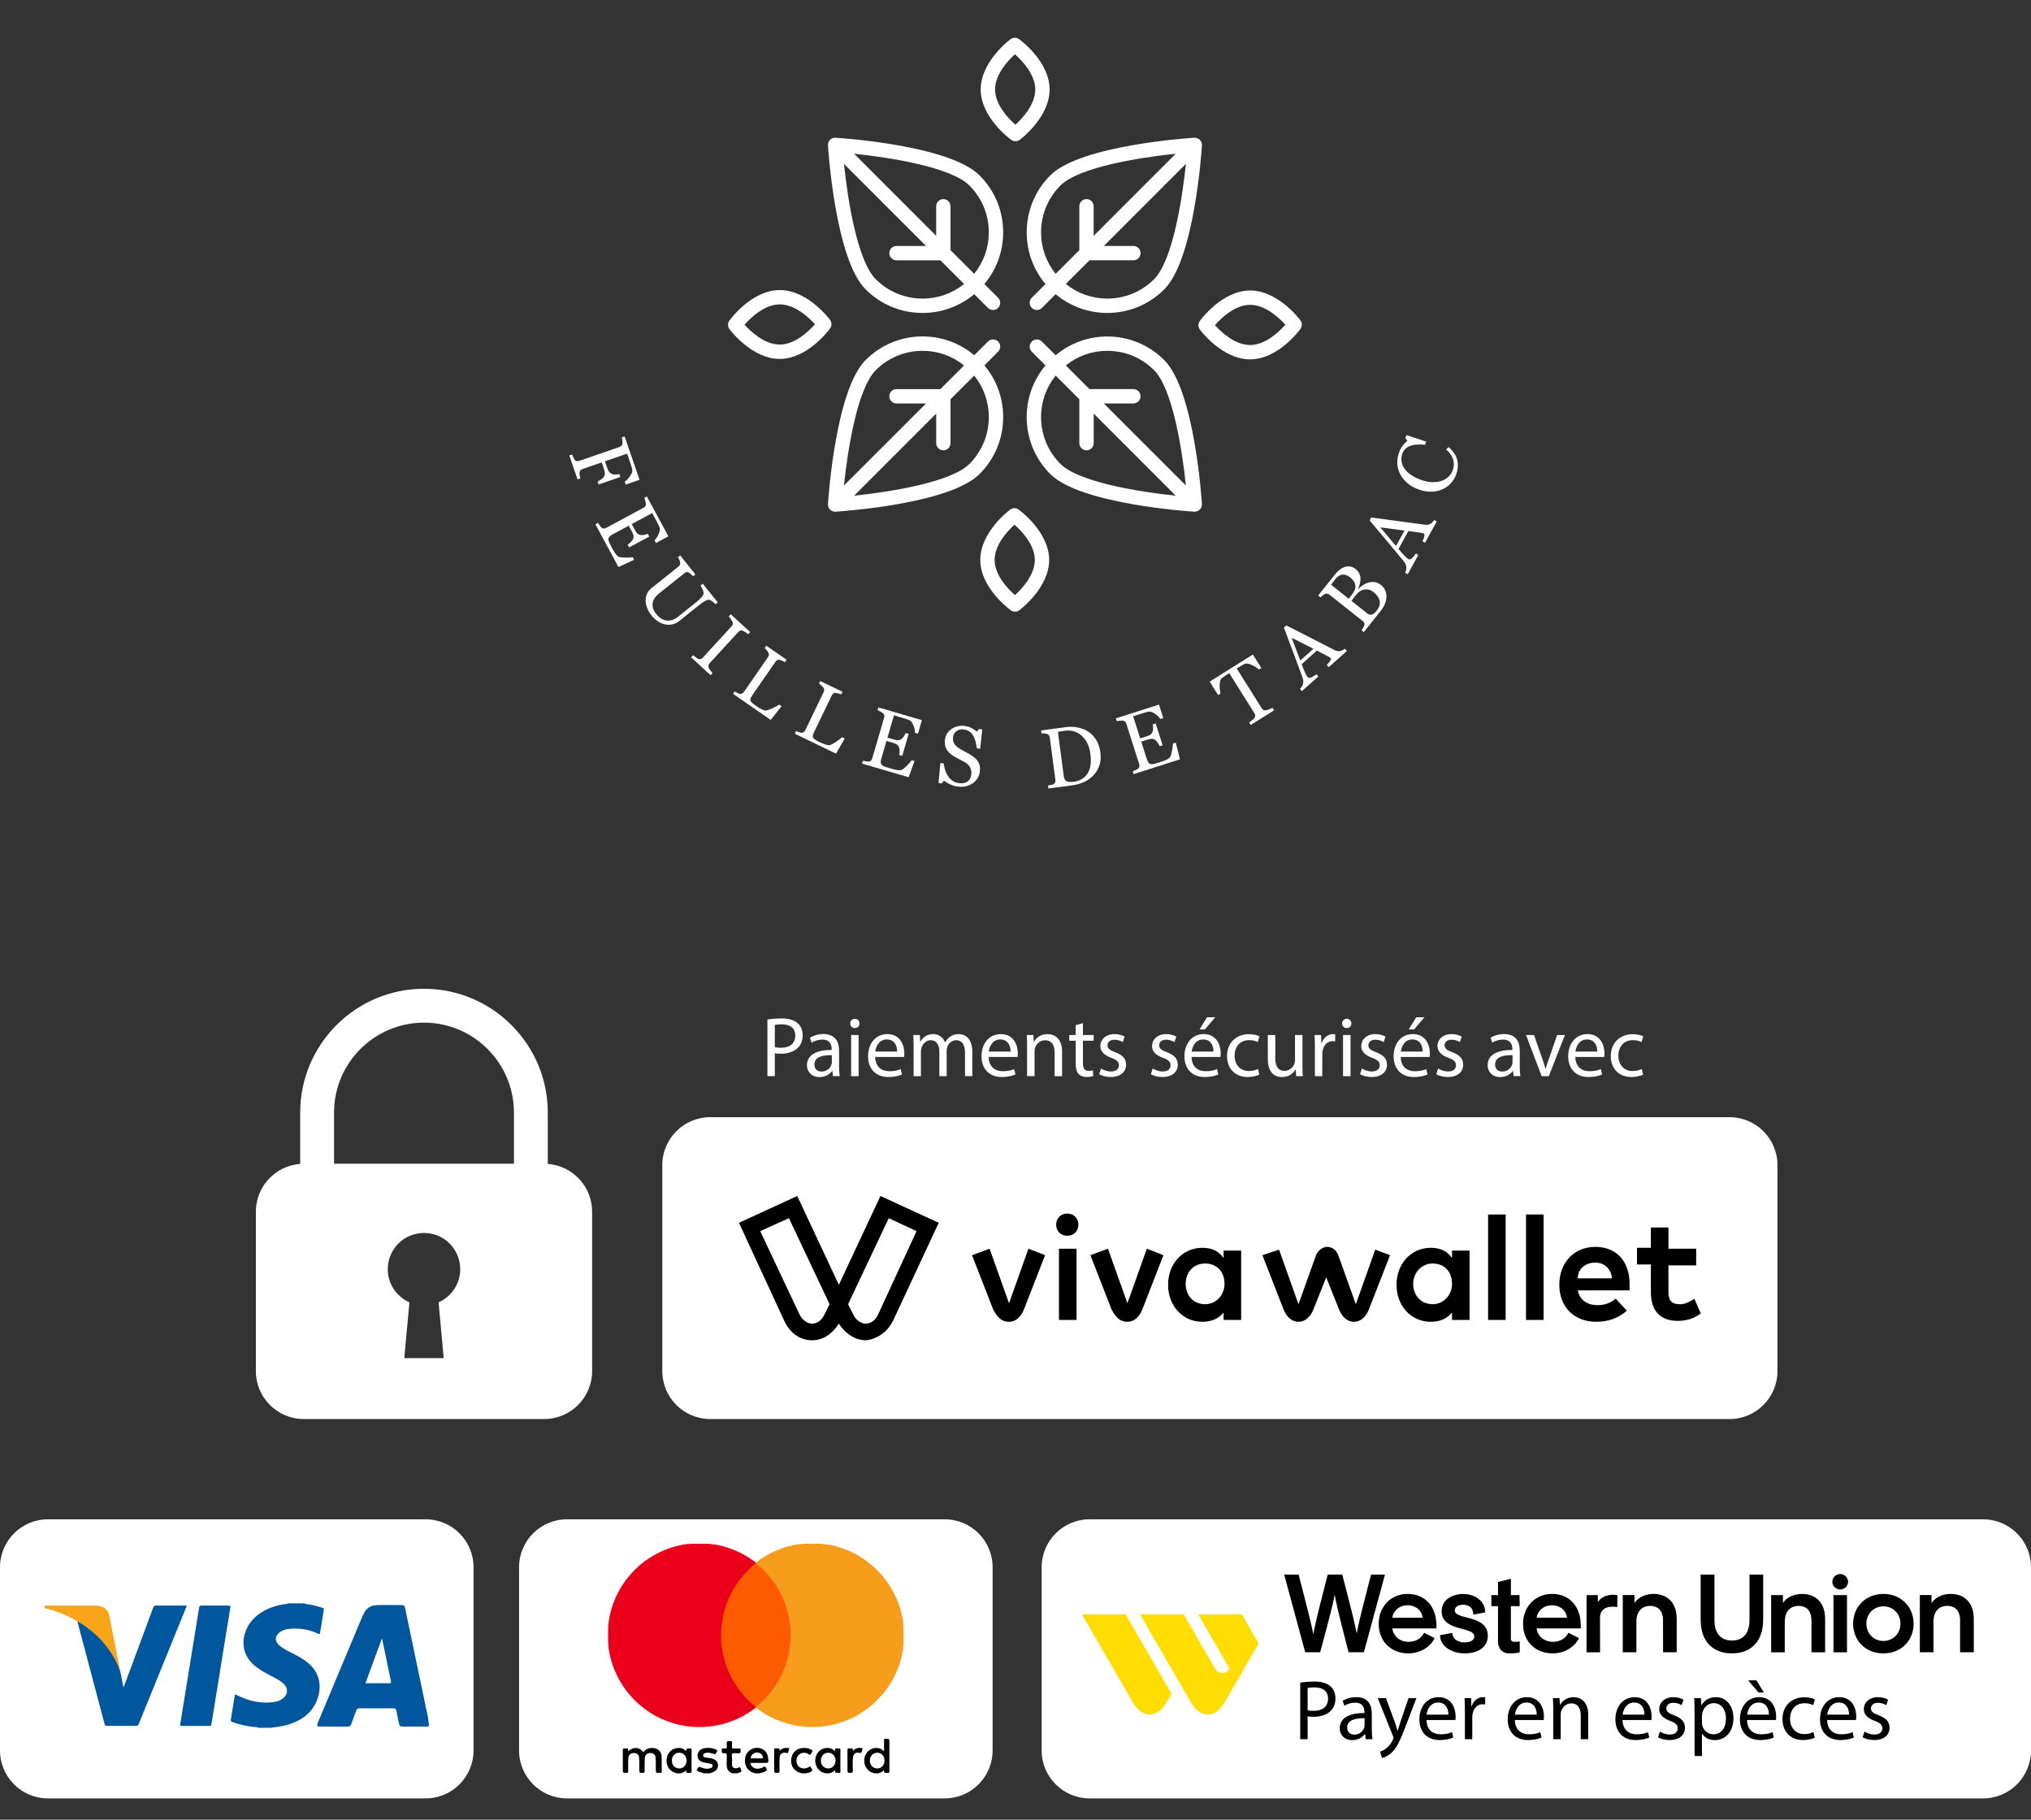 <?xml version="1.0" encoding="utf-8"?>
<!-- Generator: Adobe Illustrator 16.0.0, SVG Export Plug-In . SVG Version: 6.00 Build 0)  -->
<!DOCTYPE svg PUBLIC "-//W3C//DTD SVG 1.1//EN" "http://www.w3.org/Graphics/SVG/1.1/DTD/svg11.dtd">
<svg version="1.1" id="Calque_1" xmlns="http://www.w3.org/2000/svg" xmlns:xlink="http://www.w3.org/1999/xlink" x="0px" y="0px"
	 width="240px" height="215px" viewBox="0 0 240 215" enable-background="new 0 0 240 215" xml:space="preserve">
<rect x="0" y="0" width="240" height="215" fill="#333333" stroke="none"/>
<g>
	<g>
		<path fill="#FFFFFF" d="M141.127,16.273c-0.547,0.034-13.442,0.873-17.015,4.446c-1.798,1.799-2.789,4.19-2.789,6.734
			c0,2.259,0.783,4.396,2.22,6.107l-1.619,1.62c-0.332,0.331-0.332,0.867,0,1.198c0.165,0.165,0.383,0.248,0.601,0.248
			c0.215,0,0.433-0.082,0.6-0.248l1.621-1.621c1.709,1.435,3.846,2.218,6.103,2.218c2.547,0,4.936-0.989,6.732-2.79
			c3.576-3.572,4.417-16.467,4.45-17.014c0.014-0.243-0.077-0.479-0.248-0.651C141.608,16.348,141.372,16.266,141.127,16.273z
			 M123.02,27.452c0-2.091,0.814-4.056,2.291-5.534c2.152-2.15,9.244-3.299,13.625-3.755l-9.697,9.7v-3.491
			c0-0.469-0.379-0.848-0.849-0.848c-0.466,0-0.848,0.379-0.848,0.848v5.185l-2.797,2.796
			C123.63,30.968,123.02,29.259,123.02,27.452z M136.382,32.986c-1.479,1.478-3.444,2.292-5.537,2.292
			c-1.803,0-3.515-0.61-4.9-1.727l2.799-2.797h5.187c0.47,0,0.846-0.379,0.846-0.847c0-0.469-0.376-0.847-0.846-0.847h-3.491
			l9.699-9.701C139.682,23.742,138.53,30.834,136.382,32.986z"/>
		<path fill="#FFFFFF" d="M115.752,20.719c-3.572-3.573-16.467-4.412-17.014-4.446c-0.249-0.014-0.48,0.075-0.652,0.247
			c-0.171,0.172-0.261,0.409-0.246,0.652c0.034,0.548,0.873,13.442,4.446,17.014c1.799,1.8,4.19,2.789,6.733,2.789
			c2.258,0,4.394-0.784,6.104-2.217l1.622,1.621c0.166,0.165,0.381,0.248,0.599,0.248c0.217,0,0.434-0.082,0.6-0.248
			c0.332-0.33,0.332-0.868,0-1.198l-1.621-1.621c1.436-1.71,2.22-3.846,2.22-6.106C118.542,24.909,117.551,22.518,115.752,20.719z
			 M109.02,35.281c-2.092,0-4.058-0.817-5.534-2.292c-2.151-2.151-3.301-9.244-3.756-13.626l9.698,9.699h-3.491
			c-0.467,0-0.847,0.379-0.847,0.848c0,0.467,0.38,0.846,0.847,0.846h5.187l2.796,2.798
			C112.536,34.669,110.824,35.281,109.02,35.281z M112.322,29.557v-5.185c0-0.469-0.378-0.848-0.847-0.848s-0.849,0.379-0.849,0.848
			v3.491l-9.699-9.7c4.383,0.455,11.476,1.605,13.626,3.755c1.479,1.478,2.292,3.443,2.292,5.534c0,1.807-0.61,3.516-1.727,4.901
			L112.322,29.557z"/>
		<path fill="#FFFFFF" d="M98.086,60.21c0.16,0.158,0.375,0.247,0.601,0.247c0.017,0,0.034-0.001,0.053-0.001
			c0.547-0.035,13.442-0.873,17.014-4.447c1.799-1.797,2.789-4.189,2.789-6.732c0-2.259-0.783-4.396-2.219-6.105l1.622-1.623
			c0.331-0.33,0.331-0.866,0-1.197c-0.332-0.332-0.868-0.332-1.198,0l-1.623,1.619c-1.711-1.434-3.846-2.219-6.104-2.219
			c-2.543,0-4.935,0.991-6.733,2.79c-3.573,3.572-4.412,16.464-4.446,17.012C97.826,59.802,97.915,60.037,98.086,60.21z
			 M116.846,49.278c0,2.091-0.813,4.055-2.292,5.536c-2.149,2.15-9.242,3.298-13.626,3.753l9.7-9.7v3.493
			c0,0.469,0.379,0.848,0.848,0.848s0.848-0.379,0.848-0.848v-5.186l2.796-2.798C116.236,45.762,116.846,47.473,116.846,49.278z
			 M103.486,43.744c1.476-1.479,3.443-2.294,5.534-2.294c1.804,0,3.515,0.609,4.9,1.729l-2.797,2.796h-5.187
			c-0.467,0-0.847,0.379-0.847,0.848s0.38,0.848,0.847,0.848h3.492l-9.701,9.695C100.184,52.987,101.333,45.897,103.486,43.744z"/>
		<path fill="#FFFFFF" d="M141.127,60.457c0.017,0,0.037,0.001,0.053,0.001c0.223,0,0.439-0.09,0.6-0.248
			c0.172-0.171,0.263-0.408,0.248-0.649c-0.033-0.547-0.874-13.442-4.45-17.013c-1.797-1.801-4.187-2.79-6.733-2.79
			c-2.254,0-4.393,0.783-6.102,2.218l-1.621-1.621c-0.33-0.33-0.866-0.33-1.198,0c-0.331,0.331-0.331,0.868,0,1.2l1.619,1.621
			c-1.435,1.708-2.22,3.846-2.22,6.105c0,2.543,0.992,4.934,2.791,6.732C127.685,59.583,140.58,60.422,141.127,60.457z
			 M130.845,41.45c2.093,0,4.059,0.814,5.537,2.294c2.15,2.149,3.299,9.243,3.756,13.623l-9.699-9.696h3.49
			c0.469,0,0.848-0.38,0.848-0.849c0-0.469-0.379-0.848-0.848-0.848h-5.186l-2.798-2.796C127.33,42.061,129.042,41.45,130.845,41.45
			z M124.746,44.376l2.797,2.798v5.186c0,0.469,0.381,0.848,0.847,0.848c0.471,0,0.851-0.379,0.851-0.848v-3.493l9.697,9.702
			c-4.38-0.456-11.474-1.604-13.627-3.757c-1.478-1.478-2.291-3.443-2.291-5.534C123.02,47.473,123.63,45.762,124.746,44.376z"/>
		<path fill="#FFFFFF" d="M115.889,10.6c0.023,3.3,3.462,5.818,3.609,5.925c0.148,0.107,0.321,0.161,0.496,0.161
			c0.177,0,0.355-0.056,0.505-0.168c0.145-0.109,3.55-2.673,3.529-5.973c-0.021-3.299-3.464-5.818-3.61-5.924
			c-0.299-0.216-0.705-0.213-1.002,0.007C119.271,4.735,115.867,7.301,115.889,10.6z M119.931,6.41
			c0.83,0.732,2.391,2.351,2.404,4.146c0.011,1.799-1.526,3.437-2.347,4.18c-0.828-0.733-2.39-2.35-2.402-4.146
			C117.572,8.792,119.112,7.154,119.931,6.41z"/>
		<path fill="#FFFFFF" d="M92.135,42.408c0.01,0,0.021,0,0.033,0c3.299-0.022,5.819-3.463,5.925-3.608
			c0.216-0.3,0.212-0.706-0.007-1.001c-0.106-0.145-2.656-3.528-5.94-3.528c-0.012,0-0.022,0-0.033,0
			c-3.299,0.021-5.818,3.463-5.924,3.609c-0.215,0.299-0.212,0.704,0.006,1C86.303,39.024,88.853,42.408,92.135,42.408z
			 M92.124,35.964c0.007,0,0.014,0,0.021,0c1.789,0,3.417,1.528,4.158,2.346c-0.733,0.83-2.349,2.39-4.147,2.402
			c-0.008,0-0.015,0-0.022,0c-1.788,0-3.416-1.53-4.157-2.345C88.709,37.537,90.327,35.978,92.124,35.964z"/>
		<path fill="#FFFFFF" d="M119.446,72.11c0.147,0.105,0.323,0.16,0.495,0.16c0.178,0,0.356-0.056,0.507-0.167
			c0.144-0.109,3.55-2.672,3.528-5.973c-0.022-3.298-3.463-5.819-3.61-5.925c-0.3-0.216-0.702-0.213-1.001,0.009
			c-0.146,0.106-3.551,2.674-3.527,5.973C115.86,69.484,119.301,72.001,119.446,72.11z M119.879,61.994
			c0.83,0.731,2.388,2.348,2.403,4.146c0.011,1.795-1.527,3.436-2.347,4.177c-0.827-0.734-2.39-2.35-2.402-4.145
			C117.52,64.377,119.06,62.738,119.879,61.994z"/>
		<path fill="#FFFFFF" d="M147.721,42.461c0.01,0,0.021,0,0.034,0c3.297-0.023,5.818-3.461,5.921-3.609
			c0.219-0.3,0.216-0.703-0.007-1c-0.106-0.146-2.657-3.529-5.94-3.529c-0.009,0-0.021,0-0.032,0
			c-3.297,0.021-5.816,3.463-5.922,3.608c-0.215,0.301-0.215,0.705,0.006,1.002C141.888,39.077,144.438,42.461,147.721,42.461z
			 M147.71,36.017c0.007,0,0.016,0,0.021,0c1.788,0,3.416,1.531,4.158,2.348c-0.732,0.828-2.35,2.389-4.147,2.401
			c-0.007,0-0.016,0-0.017,0c-1.793,0-3.419-1.529-4.162-2.345C144.295,37.591,145.91,36.03,147.71,36.017z"/>
	</g>
	<g>
		<path fill="#FFFFFF" d="M73.944,57.253l-0.12-0.346c0.221-0.148,0.434-0.373,0.64-0.67c0.206-0.3,0.291-0.548,0.254-0.745
			c-0.021-0.101-0.051-0.215-0.09-0.347c-0.039-0.134-0.086-0.282-0.144-0.448l-0.378-1.097l-2.626,0.905l0.259,0.752
			c0.079,0.229,0.163,0.397,0.254,0.506c0.091,0.111,0.201,0.193,0.331,0.248c0.088,0.038,0.213,0.058,0.374,0.06
			s0.324-0.017,0.493-0.058l0.118,0.344l-2.571,0.886l-0.119-0.346c0.133-0.056,0.275-0.14,0.428-0.252
			c0.153-0.114,0.258-0.213,0.314-0.302c0.082-0.132,0.119-0.276,0.112-0.431c-0.007-0.154-0.044-0.329-0.112-0.525l-0.259-0.753
			l-2.249,0.775c-0.102,0.035-0.185,0.085-0.251,0.154c-0.066,0.065-0.107,0.158-0.12,0.277c-0.006,0.053,0.002,0.161,0.025,0.327
			c0.021,0.163,0.044,0.285,0.069,0.366l-0.327,0.114l-0.976-2.833l0.328-0.114c0.038,0.09,0.09,0.21,0.157,0.358
			c0.066,0.149,0.119,0.244,0.157,0.282c0.071,0.079,0.153,0.125,0.246,0.14c0.092,0.014,0.194,0.001,0.304-0.035l4.717-1.625
			c0.101-0.035,0.185-0.082,0.251-0.143c0.067-0.063,0.107-0.154,0.119-0.279c0.011-0.096,0.008-0.221-0.009-0.37
			c-0.017-0.15-0.037-0.268-0.06-0.352l0.327-0.114l1.766,5.126L73.944,57.253z"/>
		<path fill="#FFFFFF" d="M74.936,66.14l-1.855,0.853l-2.724-5.051l0.304-0.165c0.052,0.081,0.125,0.19,0.222,0.323
			c0.095,0.134,0.165,0.215,0.208,0.248c0.092,0.067,0.183,0.101,0.271,0.099c0.087,0,0.183-0.03,0.289-0.085l4.375-2.36
			c0.094-0.05,0.169-0.112,0.225-0.183c0.055-0.07,0.08-0.169,0.071-0.292c-0.003-0.097-0.027-0.218-0.068-0.364
			c-0.042-0.145-0.081-0.259-0.116-0.34l0.305-0.164l2.539,4.708l-1.466,0.791l-0.173-0.322c0.186-0.173,0.351-0.421,0.493-0.745
			c0.141-0.321,0.178-0.574,0.108-0.758c-0.036-0.094-0.085-0.206-0.146-0.331c-0.061-0.126-0.133-0.268-0.218-0.425l-0.516-0.956
			l-2.418,1.303l0.371,0.687c0.118,0.219,0.225,0.37,0.323,0.448c0.096,0.081,0.213,0.131,0.353,0.157
			c0.116,0.019,0.256,0.012,0.418-0.018c0.162-0.031,0.309-0.073,0.44-0.124l0.173,0.321l-2.384,1.285l-0.173-0.321
			c0.131-0.083,0.259-0.195,0.385-0.327c0.128-0.133,0.21-0.244,0.249-0.335c0.063-0.149,0.082-0.29,0.055-0.42
			c-0.027-0.132-0.089-0.291-0.19-0.475l-0.372-0.687l-1.823,0.982c-0.183,0.099-0.321,0.19-0.412,0.272
			c-0.092,0.083-0.145,0.175-0.159,0.28c-0.015,0.104,0.005,0.222,0.06,0.359c0.054,0.139,0.145,0.324,0.273,0.563
			c0.05,0.093,0.118,0.218,0.2,0.373c0.083,0.154,0.16,0.28,0.228,0.381c0.069,0.102,0.151,0.203,0.244,0.303
			c0.093,0.099,0.178,0.16,0.256,0.18c0.208,0.058,0.49,0.083,0.846,0.078c0.357-0.006,0.612-0.022,0.765-0.056L74.936,66.14z"/>
		<path fill="#FFFFFF" d="M84.543,71.39c-0.059-0.07-0.157-0.16-0.295-0.276C84.112,71,83.98,70.92,83.855,70.879
			c-0.127-0.04-0.295-0.003-0.504,0.109c-0.209,0.114-0.446,0.276-0.71,0.486l-2.347,1.878c-0.3,0.239-0.608,0.385-0.929,0.437
			c-0.321,0.052-0.633,0.033-0.937-0.055c-0.297-0.092-0.565-0.224-0.801-0.399c-0.238-0.173-0.438-0.362-0.6-0.566
			c-0.26-0.324-0.449-0.647-0.566-0.968c-0.118-0.323-0.174-0.627-0.167-0.916c0.008-0.285,0.071-0.546,0.189-0.781
			c0.118-0.236,0.278-0.434,0.481-0.597l3.193-2.552c0.089-0.07,0.15-0.145,0.188-0.221c0.036-0.078,0.044-0.18,0.024-0.309
			c-0.016-0.093-0.051-0.195-0.109-0.312c-0.059-0.116-0.109-0.207-0.155-0.275l0.271-0.215l1.797,2.249l-0.27,0.216
			c-0.059-0.07-0.142-0.151-0.248-0.241c-0.108-0.093-0.189-0.157-0.249-0.193c-0.098-0.063-0.195-0.079-0.29-0.05
			c-0.094,0.026-0.184,0.075-0.267,0.142l-2.981,2.383c-0.145,0.114-0.284,0.253-0.417,0.41c-0.133,0.159-0.23,0.34-0.292,0.542
			c-0.062,0.212-0.067,0.438-0.021,0.678c0.048,0.241,0.191,0.51,0.427,0.807c0.223,0.277,0.455,0.477,0.695,0.596
			c0.24,0.117,0.476,0.173,0.707,0.167c0.22-0.006,0.422-0.047,0.606-0.124c0.184-0.075,0.353-0.175,0.504-0.297l2.214-1.77
			c0.281-0.226,0.494-0.43,0.641-0.612s0.216-0.336,0.209-0.46c-0.008-0.14-0.055-0.3-0.142-0.481
			c-0.087-0.183-0.162-0.317-0.221-0.402l0.27-0.216l1.765,2.208L84.543,71.39z"/>
		<path fill="#FFFFFF" d="M83.967,79.774l-2.293-2.105l0.234-0.256c0.069,0.055,0.168,0.133,0.299,0.236
			c0.132,0.102,0.231,0.167,0.298,0.193c0.108,0.042,0.205,0.053,0.291,0.032c0.084-0.021,0.17-0.081,0.259-0.176l3.387-3.688
			c0.077-0.082,0.128-0.166,0.153-0.247c0.026-0.081,0.007-0.185-0.056-0.313c-0.045-0.094-0.111-0.204-0.196-0.33
			c-0.085-0.124-0.163-0.221-0.226-0.29l0.233-0.254l2.294,2.104l-0.234,0.254c-0.076-0.065-0.173-0.139-0.29-0.216
			c-0.118-0.079-0.226-0.142-0.324-0.188c-0.118-0.054-0.222-0.064-0.312-0.028c-0.091,0.037-0.173,0.093-0.244,0.172l-3.383,3.687
			c-0.072,0.081-0.119,0.166-0.14,0.259c-0.022,0.091-0.007,0.195,0.044,0.309c0.032,0.065,0.095,0.161,0.188,0.288
			c0.093,0.126,0.177,0.229,0.254,0.303L83.967,79.774z"/>
		<path fill="#FFFFFF" d="M92.357,83.449l-1.291,1.608l-4.442-3.076l0.196-0.285c0.068,0.04,0.167,0.095,0.298,0.165
			c0.131,0.072,0.228,0.111,0.291,0.124c0.104,0.021,0.197,0.011,0.279-0.03c0.083-0.044,0.159-0.116,0.231-0.22l2.818-4.069
			c0.064-0.091,0.103-0.183,0.12-0.274c0.018-0.088-0.004-0.188-0.066-0.294c-0.039-0.075-0.103-0.165-0.192-0.272
			c-0.09-0.108-0.169-0.189-0.237-0.246l0.197-0.282l2.399,1.66l-0.197,0.283c-0.076-0.047-0.182-0.102-0.317-0.16
			c-0.136-0.058-0.236-0.096-0.303-0.114c-0.114-0.032-0.213-0.019-0.3,0.035c-0.087,0.055-0.161,0.126-0.223,0.213l-2.644,3.818
			c-0.122,0.177-0.208,0.318-0.258,0.428c-0.05,0.11-0.062,0.213-0.035,0.311c0.028,0.092,0.098,0.186,0.21,0.285
			c0.111,0.099,0.276,0.224,0.495,0.375c0.099,0.068,0.204,0.137,0.313,0.206c0.111,0.068,0.219,0.128,0.327,0.178
			c0.104,0.05,0.207,0.086,0.304,0.114c0.099,0.026,0.18,0.03,0.248,0.014c0.194-0.047,0.451-0.145,0.769-0.294
			c0.318-0.149,0.56-0.282,0.724-0.397L92.357,83.449z"/>
		<path fill="#FFFFFF" d="M99.817,87.253l-1.025,1.79l-4.867-2.347l0.15-0.312c0.074,0.027,0.18,0.067,0.32,0.117
			c0.141,0.049,0.242,0.076,0.307,0.076c0.106,0.005,0.196-0.021,0.271-0.075c0.075-0.053,0.14-0.138,0.195-0.252l2.149-4.458
			c0.048-0.101,0.073-0.196,0.078-0.288c0.003-0.093-0.035-0.186-0.111-0.282c-0.051-0.067-0.129-0.146-0.234-0.239
			c-0.105-0.093-0.196-0.16-0.271-0.204l0.149-0.312l2.629,1.267l-0.149,0.313c-0.083-0.037-0.197-0.073-0.34-0.11
			c-0.143-0.037-0.249-0.058-0.317-0.067c-0.117-0.012-0.213,0.015-0.291,0.082c-0.077,0.067-0.14,0.148-0.186,0.246l-2.017,4.182
			c-0.094,0.192-0.156,0.349-0.188,0.464c-0.033,0.116-0.029,0.219,0.014,0.311c0.041,0.085,0.125,0.169,0.25,0.249
			c0.125,0.079,0.309,0.178,0.548,0.295c0.108,0.05,0.223,0.104,0.342,0.152c0.119,0.052,0.236,0.093,0.35,0.126
			c0.112,0.032,0.218,0.054,0.319,0.064c0.1,0.011,0.184,0.003,0.248-0.024c0.185-0.078,0.422-0.211,0.714-0.41
			c0.292-0.196,0.508-0.365,0.651-0.505L99.817,87.253z"/>
		<path fill="#FFFFFF" d="M108.072,89.915l-0.699,1.917l-5.508-1.611l0.098-0.332c0.094,0.021,0.222,0.045,0.385,0.07
			c0.161,0.024,0.269,0.034,0.322,0.026c0.114-0.018,0.201-0.06,0.261-0.12c0.061-0.065,0.108-0.154,0.143-0.27l1.394-4.77
			c0.03-0.104,0.041-0.198,0.03-0.29c-0.011-0.088-0.065-0.175-0.159-0.257c-0.072-0.064-0.174-0.132-0.307-0.206
			s-0.24-0.125-0.324-0.155l0.097-0.332l5.136,1.501l-0.469,1.599l-0.35-0.102c0.007-0.256-0.055-0.547-0.184-0.874
			c-0.129-0.328-0.284-0.532-0.463-0.609c-0.094-0.041-0.206-0.083-0.338-0.129c-0.132-0.046-0.284-0.094-0.455-0.145l-1.042-0.305
			l-0.771,2.638l0.747,0.219c0.24,0.07,0.422,0.097,0.546,0.085c0.125-0.012,0.244-0.059,0.358-0.143
			c0.096-0.068,0.19-0.172,0.282-0.309s0.166-0.271,0.221-0.4l0.351,0.102l-0.76,2.6l-0.352-0.102
			c0.031-0.154,0.044-0.321,0.039-0.504c-0.006-0.181-0.028-0.32-0.064-0.411c-0.062-0.149-0.148-0.262-0.261-0.335
			s-0.27-0.14-0.472-0.199l-0.748-0.219l-0.582,1.99c-0.059,0.199-0.09,0.361-0.097,0.484c-0.005,0.122,0.023,0.225,0.088,0.308
			c0.063,0.082,0.163,0.153,0.299,0.213c0.135,0.057,0.332,0.124,0.59,0.2c0.103,0.03,0.238,0.07,0.407,0.119
			s0.312,0.084,0.431,0.105c0.122,0.023,0.251,0.037,0.386,0.041c0.136,0.005,0.239-0.015,0.308-0.053
			c0.188-0.111,0.405-0.292,0.651-0.55c0.246-0.257,0.412-0.452,0.497-0.583L108.072,89.915z"/>
		<path fill="#FFFFFF" d="M115.512,89.889c0.125,0.18,0.211,0.368,0.256,0.568c0.046,0.201,0.052,0.429,0.02,0.682
			c-0.075,0.606-0.361,1.08-0.858,1.416c-0.498,0.337-1.078,0.465-1.743,0.382c-0.305-0.038-0.605-0.125-0.899-0.257
			c-0.294-0.134-0.544-0.282-0.75-0.443l-0.252,0.326l-0.387-0.049l0.225-2.357l0.392,0.049c0.044,0.302,0.106,0.574,0.186,0.822
			c0.079,0.247,0.195,0.483,0.346,0.707c0.145,0.211,0.321,0.387,0.53,0.528c0.21,0.142,0.464,0.23,0.76,0.267
			c0.223,0.027,0.42,0.022,0.593-0.016c0.174-0.037,0.319-0.102,0.434-0.196c0.117-0.093,0.209-0.21,0.277-0.346
			c0.068-0.137,0.114-0.3,0.137-0.487c0.034-0.274-0.011-0.539-0.137-0.796c-0.125-0.256-0.333-0.466-0.625-0.626
			c-0.197-0.11-0.427-0.233-0.685-0.367c-0.259-0.134-0.48-0.259-0.666-0.373c-0.364-0.221-0.636-0.487-0.816-0.796
			c-0.179-0.308-0.24-0.69-0.185-1.145c0.034-0.259,0.116-0.498,0.251-0.709c0.134-0.212,0.311-0.395,0.53-0.547
			c0.208-0.145,0.445-0.248,0.711-0.311c0.267-0.064,0.538-0.079,0.814-0.044c0.315,0.038,0.593,0.124,0.83,0.25
			c0.238,0.128,0.452,0.27,0.642,0.425l0.241-0.305l0.387,0.047l-0.245,2.283l-0.393-0.049c-0.038-0.271-0.085-0.53-0.145-0.78
			c-0.059-0.25-0.147-0.479-0.265-0.691c-0.115-0.204-0.266-0.373-0.452-0.508c-0.186-0.137-0.424-0.224-0.715-0.261
			c-0.307-0.037-0.58,0.029-0.82,0.198c-0.239,0.17-0.378,0.397-0.413,0.681c-0.037,0.297,0,0.551,0.116,0.763
			c0.114,0.213,0.295,0.399,0.545,0.556c0.221,0.145,0.44,0.27,0.656,0.379c0.218,0.111,0.426,0.227,0.627,0.346
			c0.183,0.108,0.357,0.227,0.523,0.355C115.257,89.586,115.397,89.73,115.512,89.889z"/>
		<path fill="#FFFFFF" d="M130.031,88.905c0.076,0.583,0.034,1.104-0.127,1.561c-0.163,0.457-0.401,0.845-0.716,1.165
			c-0.318,0.32-0.689,0.577-1.112,0.772c-0.423,0.193-0.87,0.321-1.34,0.382l-2.841,0.378l-0.045-0.343
			c0.095-0.012,0.213-0.038,0.361-0.076c0.147-0.037,0.243-0.068,0.289-0.097c0.091-0.057,0.153-0.126,0.184-0.215
			c0.034-0.087,0.045-0.189,0.027-0.306l-0.656-4.946c-0.015-0.109-0.045-0.206-0.093-0.286c-0.05-0.083-0.132-0.143-0.246-0.18
			c-0.108-0.035-0.22-0.055-0.339-0.063c-0.118-0.008-0.222-0.009-0.308-0.004l-0.044-0.343l2.994-0.396
			c0.411-0.055,0.828-0.045,1.243,0.029c0.415,0.075,0.786,0.2,1.112,0.376c0.439,0.231,0.803,0.566,1.094,0.999
			C129.761,87.748,129.949,88.276,130.031,88.905z M128.847,89.059c-0.061-0.46-0.177-0.867-0.347-1.223
			c-0.172-0.354-0.395-0.656-0.666-0.901c-0.257-0.234-0.558-0.405-0.901-0.513c-0.343-0.109-0.714-0.137-1.11-0.084
			c-0.129,0.017-0.278,0.042-0.444,0.067c-0.166,0.027-0.288,0.047-0.368,0.061l0.698,5.265c0.037,0.294,0.149,0.486,0.337,0.574
			c0.185,0.09,0.455,0.113,0.808,0.065c0.411-0.053,0.758-0.175,1.046-0.359c0.286-0.186,0.508-0.42,0.662-0.702
			c0.164-0.297,0.27-0.629,0.313-0.996C128.917,89.944,128.909,89.526,128.847,89.059z"/>
		<path fill="#FFFFFF" d="M138.936,87.74l0.497,1.979l-5.47,1.744l-0.105-0.33c0.091-0.035,0.211-0.087,0.359-0.157
			c0.147-0.07,0.242-0.122,0.281-0.16c0.084-0.078,0.134-0.16,0.147-0.245c0.016-0.087,0.004-0.188-0.031-0.302l-1.511-4.734
			c-0.032-0.102-0.079-0.188-0.139-0.256c-0.058-0.067-0.15-0.11-0.273-0.125c-0.098-0.014-0.22-0.012-0.371,0.001
			c-0.152,0.014-0.271,0.031-0.356,0.052l-0.104-0.33l5.097-1.626l0.505,1.588l-0.348,0.111c-0.137-0.214-0.35-0.422-0.64-0.621
			c-0.291-0.2-0.533-0.282-0.727-0.247c-0.1,0.018-0.216,0.045-0.353,0.082c-0.135,0.035-0.287,0.081-0.458,0.136l-1.035,0.329
			l0.835,2.618l0.743-0.237c0.238-0.076,0.406-0.152,0.5-0.233c0.097-0.081,0.172-0.186,0.219-0.318
			c0.04-0.111,0.06-0.248,0.06-0.414s-0.015-0.317-0.04-0.456l0.347-0.111l0.823,2.582l-0.348,0.111
			c-0.059-0.145-0.143-0.291-0.249-0.438c-0.107-0.149-0.2-0.251-0.283-0.306c-0.136-0.091-0.27-0.135-0.404-0.132
			c-0.133,0-0.303,0.034-0.502,0.098l-0.743,0.237l0.63,1.974c0.062,0.198,0.127,0.35,0.191,0.456
			c0.063,0.106,0.147,0.175,0.244,0.208c0.1,0.032,0.221,0.035,0.366,0.007c0.145-0.027,0.344-0.082,0.603-0.163
			c0.103-0.034,0.237-0.078,0.403-0.129c0.168-0.053,0.307-0.104,0.416-0.154c0.114-0.049,0.229-0.11,0.342-0.183
			c0.116-0.073,0.19-0.145,0.227-0.218c0.095-0.193,0.17-0.467,0.232-0.817c0.06-0.352,0.087-0.605,0.086-0.762L138.936,87.74z"/>
		<path fill="#FFFFFF" d="M149.052,78.924l-0.286,0.18c-0.086-0.085-0.204-0.175-0.354-0.27c-0.15-0.094-0.305-0.178-0.461-0.25
			c-0.161-0.073-0.323-0.128-0.479-0.162c-0.156-0.033-0.285-0.029-0.386,0.015c-0.092,0.043-0.204,0.102-0.336,0.178
			c-0.135,0.076-0.256,0.148-0.367,0.218l-0.24,0.149l2.941,4.683c0.056,0.093,0.128,0.162,0.213,0.213
			c0.086,0.053,0.19,0.068,0.314,0.05c0.061-0.014,0.18-0.052,0.359-0.119c0.178-0.065,0.313-0.125,0.403-0.178l0.185,0.292
			l-2.766,1.738l-0.184-0.292c0.073-0.055,0.185-0.139,0.332-0.256c0.148-0.116,0.244-0.204,0.289-0.268
			c0.067-0.091,0.104-0.186,0.104-0.28c0-0.093-0.037-0.196-0.107-0.309l-2.964-4.721l-0.239,0.149
			c-0.086,0.055-0.19,0.122-0.314,0.207c-0.123,0.083-0.238,0.167-0.345,0.254c-0.084,0.067-0.146,0.181-0.182,0.341
			c-0.035,0.159-0.056,0.326-0.061,0.501c-0.005,0.178,0.005,0.354,0.027,0.532c0.024,0.18,0.054,0.321,0.086,0.429l-0.291,0.18
			l-0.997-1.588l5.104-3.204L149.052,78.924z"/>
		<path fill="#FFFFFF" d="M159.16,76.913l-2.144,1.915l-0.231-0.257c0.179-0.183,0.313-0.346,0.406-0.495
			c0.093-0.146,0.114-0.247,0.068-0.302c-0.02-0.021-0.047-0.045-0.079-0.073c-0.035-0.026-0.066-0.049-0.097-0.064l-1.461-0.773
			l-1.808,1.615c0.082,0.23,0.16,0.428,0.229,0.591c0.069,0.164,0.135,0.313,0.197,0.452c0.061,0.132,0.114,0.236,0.162,0.311
			c0.045,0.078,0.088,0.137,0.123,0.178c0.088,0.098,0.23,0.104,0.431,0.021c0.2-0.084,0.4-0.206,0.602-0.369l0.23,0.259
			l-1.941,1.734l-0.232-0.257c0.06-0.061,0.126-0.146,0.2-0.252c0.073-0.107,0.124-0.209,0.148-0.302
			c0.04-0.151,0.053-0.286,0.043-0.407c-0.011-0.119-0.046-0.263-0.108-0.436c-0.317-0.877-0.681-1.859-1.09-2.945
			c-0.407-1.087-0.77-2.053-1.088-2.903l0.291-0.259l5.69,2.913c0.12,0.061,0.23,0.102,0.327,0.117c0.099,0.017,0.214,0.017,0.345,0
			c0.088-0.015,0.186-0.053,0.295-0.109c0.111-0.057,0.197-0.113,0.261-0.165L159.16,76.913z M155.203,76.657l-2.568-1.302
			l1.018,2.688L155.203,76.657z"/>
		<path fill="#FFFFFF" d="M161.697,68.835c0.233-0.073,0.476-0.093,0.732-0.059c0.256,0.032,0.506,0.146,0.754,0.341
			c0.252,0.201,0.429,0.43,0.527,0.686c0.098,0.257,0.138,0.521,0.119,0.792c-0.021,0.263-0.083,0.527-0.193,0.79
			c-0.108,0.264-0.255,0.509-0.438,0.739l-2.033,2.564l-0.272-0.215c0.043-0.065,0.104-0.163,0.18-0.294
			c0.077-0.129,0.125-0.23,0.142-0.297c0.027-0.108,0.024-0.203-0.011-0.283s-0.098-0.157-0.193-0.233l-3.891-3.088
			c-0.086-0.068-0.174-0.114-0.265-0.137c-0.09-0.023-0.189-0.007-0.299,0.046c-0.099,0.047-0.193,0.109-0.291,0.187
			c-0.093,0.078-0.169,0.146-0.224,0.207l-0.272-0.216l1.984-2.5c0.152-0.192,0.319-0.363,0.498-0.509s0.38-0.262,0.603-0.344
			c0.209-0.081,0.427-0.108,0.656-0.083c0.23,0.024,0.454,0.123,0.673,0.298c0.19,0.151,0.332,0.32,0.429,0.507
			c0.093,0.186,0.146,0.384,0.151,0.594c0.011,0.198-0.012,0.4-0.062,0.607c-0.049,0.206-0.125,0.413-0.227,0.618l0.036,0.027
			c0.14-0.14,0.316-0.283,0.526-0.428C161.252,69.006,161.473,68.901,161.697,68.835z M160.148,69.108
			c-0.034-0.18-0.104-0.341-0.203-0.48c-0.103-0.14-0.241-0.282-0.418-0.422c-0.3-0.237-0.598-0.342-0.896-0.313
			c-0.299,0.029-0.587,0.218-0.864,0.568c-0.064,0.081-0.144,0.184-0.239,0.311c-0.092,0.126-0.172,0.233-0.237,0.317l2.085,1.654
			l0.385-0.483c0.164-0.208,0.278-0.408,0.343-0.598C160.167,69.469,160.184,69.287,160.148,69.108z M162.299,69.95
			c-0.321-0.254-0.67-0.354-1.047-0.304c-0.375,0.053-0.724,0.277-1.039,0.677c-0.128,0.163-0.237,0.302-0.322,0.417
			c-0.084,0.114-0.146,0.201-0.19,0.259l1.909,1.514c0.161,0.126,0.332,0.157,0.517,0.093c0.184-0.065,0.368-0.214,0.554-0.446
			c0.299-0.378,0.418-0.757,0.357-1.133C162.974,70.652,162.729,70.293,162.299,69.95z"/>
		<path fill="#FFFFFF" d="M169.781,61.611l-1.387,2.517l-0.303-0.166c0.11-0.23,0.182-0.431,0.219-0.602
			c0.037-0.17,0.026-0.272-0.037-0.306c-0.026-0.014-0.058-0.029-0.1-0.044c-0.038-0.015-0.075-0.023-0.11-0.027l-1.634-0.245
			l-1.17,2.127c0.155,0.188,0.292,0.35,0.412,0.481c0.121,0.131,0.233,0.25,0.337,0.359c0.103,0.105,0.188,0.185,0.258,0.242
			c0.068,0.055,0.127,0.098,0.177,0.124c0.113,0.063,0.249,0.021,0.411-0.122c0.161-0.145,0.308-0.327,0.443-0.546l0.304,0.167
			l-1.254,2.283l-0.304-0.167c0.035-0.078,0.07-0.178,0.105-0.306c0.031-0.125,0.046-0.236,0.04-0.332
			c-0.015-0.157-0.047-0.288-0.097-0.397c-0.049-0.11-0.131-0.234-0.245-0.376c-0.594-0.722-1.263-1.526-2.009-2.417
			c-0.746-0.888-1.409-1.678-1.992-2.373l0.188-0.341l6.336,0.853c0.135,0.018,0.252,0.02,0.349,0.003
			c0.098-0.017,0.206-0.055,0.326-0.114c0.075-0.044,0.155-0.111,0.24-0.201c0.086-0.092,0.149-0.171,0.19-0.242L169.781,61.611z
			 M165.964,62.687l-2.854-0.375l1.854,2.197L165.964,62.687z"/>
		<path fill="#FFFFFF" d="M172.076,56.047c-0.136,0.39-0.342,0.735-0.619,1.04c-0.276,0.305-0.607,0.543-0.992,0.719
			c-0.383,0.174-0.812,0.27-1.283,0.288c-0.473,0.017-0.97-0.063-1.491-0.243c-0.523-0.182-0.968-0.425-1.339-0.733
			c-0.372-0.308-0.659-0.655-0.869-1.044c-0.208-0.384-0.326-0.793-0.361-1.232c-0.033-0.438,0.022-0.873,0.174-1.305
			c0.111-0.321,0.253-0.6,0.422-0.833c0.172-0.231,0.37-0.441,0.595-0.627l-0.247-0.297l0.128-0.369l2.345,0.766l-0.131,0.376
			c-0.244-0.029-0.517-0.041-0.817-0.033c-0.299,0.004-0.563,0.042-0.793,0.109c-0.26,0.075-0.481,0.193-0.673,0.355
			c-0.188,0.16-0.327,0.372-0.418,0.632c-0.102,0.298-0.133,0.597-0.089,0.898c0.042,0.303,0.161,0.591,0.354,0.868
			c0.188,0.265,0.455,0.513,0.805,0.748c0.347,0.235,0.76,0.434,1.232,0.597c0.416,0.145,0.818,0.225,1.204,0.241
			c0.385,0.015,0.744-0.029,1.075-0.136c0.331-0.105,0.615-0.267,0.855-0.483c0.24-0.218,0.419-0.492,0.533-0.822
			c0.086-0.248,0.128-0.49,0.12-0.726c-0.005-0.236-0.048-0.453-0.122-0.65c-0.081-0.201-0.188-0.388-0.319-0.563
			c-0.133-0.178-0.287-0.338-0.464-0.481l0.285-0.286c0.558,0.487,0.897,0.998,1.024,1.529
			C172.326,54.88,172.286,55.447,172.076,56.047z"/>
	</g>
</g>
<path fill="#FFFFFF" d="M210.04,161.996c0,3.131-2.538,5.67-5.669,5.67H83.932c-3.132,0-5.67-2.539-5.67-5.67v-24.328
	c0-3.131,2.538-5.67,5.67-5.67h120.439c3.131,0,5.669,2.539,5.669,5.67V161.996z"/>
<g>
	<path d="M102.294,158.359c-1.202,0-2.404-0.764-3.169-1.967c-0.765,1.203-1.858,1.967-3.169,1.967l0,0
		c-1.422,0-2.623-0.873-3.279-2.295l0,0l-5.354-11.584l6.885-3.17l4.918,10.492l4.918-10.492l6.885,3.17l-5.354,11.475
		C104.917,157.377,103.606,158.25,102.294,158.359L102.294,158.359 M100.765,155.191c0.327,0.764,0.983,1.201,1.529,1.201l0,0
		c0.655,0,1.203-0.438,1.53-1.201l4.48-9.727l-3.278-1.531l-4.809,10.164L100.765,155.191L100.765,155.191z M94.425,155.191
		c0.328,0.764,0.984,1.201,1.531,1.201l0,0c0.655,0,1.201-0.438,1.529-1.201l0.547-1.094l-4.809-10.164l-3.389,1.531L94.425,155.191
		L94.425,155.191z"/>
	<path d="M119.234,156.174c0.983,0,1.529-0.873,1.748-1.42l2.514-6.449l-1.967-0.764l-2.295,6.447l-2.295-6.447l-2.077,0.764
		l2.514,6.449C117.703,155.301,118.141,156.174,119.234,156.174z"/>
	<path d="M133.223,156.174c0.983,0,1.53-0.873,1.749-1.42l2.513-6.449l-1.967-0.764l-2.295,6.447l-2.295-6.447l-2.077,0.764
		l2.515,6.449C131.692,155.301,132.13,156.174,133.223,156.174z"/>
	<path d="M146.665,155.955h-2.076v-0.873c-0.547,0.654-1.312,1.092-2.515,1.092c-2.294,0-4.043-1.857-4.043-4.371
		s1.749-4.371,4.043-4.371c1.203,0,1.968,0.438,2.515,1.201v-0.873h2.076V155.955z M140.107,151.693
		c0,1.313,0.875,2.404,2.295,2.404c1.312,0,2.296-1.092,2.296-2.404c0-1.422-0.875-2.404-2.296-2.404
		C140.982,149.289,140.107,150.381,140.107,151.693"/>
	<path d="M192.565,151.693v0.766h-6.12c0.219,1.201,1.202,1.748,2.295,1.748c0.874,0,1.53-0.219,2.186-0.766l1.313,1.422
		c-0.984,0.873-2.187,1.311-3.607,1.311c-2.623,0-4.371-1.748-4.371-4.371s1.748-4.48,4.262-4.48S192.565,149.07,192.565,151.693
		 M186.445,151.037h4.044c-0.109-1.092-0.875-1.857-1.968-1.857C187.32,149.18,186.445,149.945,186.445,151.037"/>
	<path d="M200.435,149.508h-3.279v3.061c0,1.092,0.328,1.529,1.421,1.529c0.547,0,1.202-0.328,1.64-0.656l0.765,1.75
		c-0.765,0.545-1.53,0.873-2.732,0.873c-2.076,0-3.169-1.201-3.169-3.387v-3.279h-1.64v-1.967h1.64v-2.404h2.076v2.514h3.279
		V149.508z"/>
	<path d="M162.512,147.65l-2.296,6.447l-2.076-5.793c-0.218-0.545-0.655-0.982-1.312-0.982c-0.546,0-1.092,0.438-1.312,0.982
		l-2.076,5.793l-2.295-6.447l-1.967,0.654l2.513,6.449c0.219,0.547,0.766,1.42,1.749,1.42s1.53-0.873,1.749-1.42l1.529-3.826
		l1.53,3.826c0.219,0.547,0.766,1.42,1.749,1.42s1.53-0.873,1.748-1.42l2.515-6.449L162.512,147.65L162.512,147.65z"/>
	<path d="M173.658,155.955h-2.076v-0.873c-0.546,0.654-1.312,1.092-2.513,1.092c-2.296,0-4.045-1.857-4.045-4.371
		s1.749-4.371,4.045-4.371c1.201,0,1.967,0.438,2.513,1.201v-0.873h2.076V155.955z M166.992,151.693
		c0,1.313,0.874,2.404,2.295,2.404c1.312,0,2.295-1.092,2.295-2.404c0-1.422-0.874-2.404-2.295-2.404
		C167.976,149.289,166.992,150.381,166.992,151.693"/>
	<rect x="175.845" y="143.496" width="2.076" height="12.459"/>
	<rect x="180.325" y="143.496" width="2.077" height="12.459"/>
	<rect x="125.136" y="147.541" width="2.076" height="8.414"/>
	<path d="M127.431,144.699c0,0.766-0.547,1.311-1.312,1.311c-0.766,0-1.312-0.545-1.312-1.311s0.546-1.311,1.312-1.311
		C126.884,143.389,127.431,143.934,127.431,144.699z"/>
</g>
<g>
	<path fill="#FFFFFF" d="M90.685,120.465c0.421-0.07,0.974-0.131,1.677-0.131c0.863,0,1.496,0.201,1.897,0.563
		c0.372,0.322,0.592,0.814,0.592,1.416c0,0.613-0.181,1.094-0.522,1.445c-0.462,0.492-1.215,0.744-2.068,0.744
		c-0.261,0-0.502-0.012-0.703-0.061v2.711h-0.874V120.465z M91.558,123.729c0.19,0.051,0.432,0.07,0.723,0.07
		c1.054,0,1.697-0.512,1.697-1.445c0-0.895-0.632-1.326-1.596-1.326c-0.382,0-0.673,0.029-0.823,0.07V123.729z"/>
	<path fill="#FFFFFF" d="M98.428,127.152l-0.07-0.613h-0.03c-0.271,0.383-0.793,0.723-1.486,0.723c-0.984,0-1.486-0.691-1.486-1.395
		c0-1.176,1.044-1.818,2.921-1.809v-0.1c0-0.402-0.11-1.125-1.104-1.125c-0.452,0-0.924,0.141-1.265,0.361l-0.201-0.582
		c0.402-0.26,0.984-0.432,1.597-0.432c1.486,0,1.847,1.014,1.847,1.988v1.816c0,0.422,0.02,0.834,0.081,1.166H98.428z
		 M98.297,124.672c-0.964-0.02-2.058,0.15-2.058,1.094c0,0.572,0.382,0.844,0.833,0.844c0.632,0,1.034-0.4,1.175-0.813
		c0.03-0.09,0.05-0.191,0.05-0.281V124.672z"/>
	<path fill="#FFFFFF" d="M101.562,120.928c0.01,0.301-0.211,0.541-0.562,0.541c-0.312,0-0.532-0.24-0.532-0.541
		c0-0.313,0.231-0.553,0.552-0.553C101.351,120.375,101.562,120.615,101.562,120.928z M100.578,127.152v-4.859h0.884v4.859H100.578z
		"/>
	<path fill="#FFFFFF" d="M103.421,124.883c0.02,1.195,0.783,1.688,1.667,1.688c0.632,0,1.014-0.111,1.345-0.252l0.151,0.633
		c-0.312,0.141-0.843,0.301-1.617,0.301c-1.496,0-2.39-0.984-2.39-2.449c0-1.467,0.864-2.621,2.279-2.621
		c1.586,0,2.008,1.396,2.008,2.289c0,0.182-0.021,0.322-0.03,0.412H103.421z M106.011,124.25c0.01-0.563-0.231-1.436-1.225-1.436
		c-0.894,0-1.285,0.824-1.355,1.436H106.011z"/>
	<path fill="#FFFFFF" d="M107.961,123.607c0-0.502-0.01-0.914-0.04-1.314h0.773l0.04,0.783h0.03
		c0.271-0.463,0.723-0.895,1.526-0.895c0.663,0,1.165,0.402,1.375,0.975h0.02c0.15-0.271,0.341-0.482,0.542-0.633
		c0.291-0.221,0.612-0.342,1.074-0.342c0.643,0,1.597,0.422,1.597,2.109v2.861h-0.864V124.4c0-0.934-0.341-1.496-1.054-1.496
		c-0.502,0-0.894,0.371-1.044,0.805c-0.04,0.119-0.07,0.279-0.07,0.441v3.002h-0.864v-2.912c0-0.773-0.341-1.336-1.014-1.336
		c-0.552,0-0.954,0.441-1.095,0.885c-0.05,0.129-0.07,0.281-0.07,0.432v2.932h-0.863V123.607z"/>
	<path fill="#FFFFFF" d="M116.83,124.883c0.02,1.195,0.783,1.688,1.667,1.688c0.632,0,1.014-0.111,1.345-0.252l0.15,0.633
		c-0.311,0.141-0.843,0.301-1.616,0.301c-1.496,0-2.39-0.984-2.39-2.449c0-1.467,0.864-2.621,2.279-2.621
		c1.586,0,2.008,1.396,2.008,2.289c0,0.182-0.02,0.322-0.03,0.412H116.83z M119.42,124.25c0.011-0.563-0.23-1.436-1.225-1.436
		c-0.894,0-1.285,0.824-1.355,1.436H119.42z"/>
	<path fill="#FFFFFF" d="M121.37,123.607c0-0.502-0.011-0.914-0.041-1.314h0.783l0.051,0.803h0.02
		c0.241-0.463,0.804-0.914,1.606-0.914c0.673,0,1.717,0.402,1.717,2.068v2.902h-0.883v-2.801c0-0.783-0.291-1.438-1.125-1.438
		c-0.582,0-1.034,0.412-1.185,0.904c-0.04,0.111-0.061,0.262-0.061,0.412v2.922h-0.883V123.607z"/>
	<path fill="#FFFFFF" d="M127.969,120.896v1.396h1.266v0.672h-1.266v2.621c0,0.602,0.171,0.943,0.663,0.943
		c0.23,0,0.401-0.029,0.512-0.061l0.04,0.662c-0.17,0.07-0.441,0.121-0.783,0.121c-0.411,0-0.742-0.131-0.953-0.371
		c-0.251-0.262-0.342-0.693-0.342-1.266v-2.65h-0.753v-0.672h0.753v-1.166L127.969,120.896z"/>
	<path fill="#FFFFFF" d="M130.108,126.248c0.261,0.17,0.723,0.352,1.165,0.352c0.643,0,0.943-0.32,0.943-0.723
		c0-0.422-0.251-0.652-0.903-0.895c-0.874-0.311-1.285-0.793-1.285-1.375c0-0.783,0.633-1.426,1.677-1.426
		c0.492,0,0.924,0.141,1.194,0.301l-0.221,0.643c-0.19-0.119-0.542-0.281-0.994-0.281c-0.521,0-0.813,0.303-0.813,0.664
		c0,0.4,0.291,0.582,0.923,0.822c0.844,0.322,1.275,0.744,1.275,1.467c0,0.854-0.662,1.455-1.817,1.455
		c-0.532,0-1.023-0.131-1.365-0.33L130.108,126.248z"/>
	<path fill="#FFFFFF" d="M136.215,126.248c0.261,0.17,0.723,0.352,1.165,0.352c0.643,0,0.943-0.32,0.943-0.723
		c0-0.422-0.251-0.652-0.903-0.895c-0.874-0.311-1.285-0.793-1.285-1.375c0-0.783,0.633-1.426,1.677-1.426
		c0.492,0,0.924,0.141,1.194,0.301l-0.221,0.643c-0.19-0.119-0.542-0.281-0.994-0.281c-0.521,0-0.813,0.303-0.813,0.664
		c0,0.4,0.291,0.582,0.923,0.822c0.844,0.322,1.275,0.744,1.275,1.467c0,0.854-0.662,1.455-1.817,1.455
		c-0.532,0-1.023-0.131-1.365-0.33L136.215,126.248z"/>
	<path fill="#FFFFFF" d="M140.805,124.883c0.021,1.195,0.783,1.688,1.667,1.688c0.633,0,1.014-0.111,1.346-0.252l0.15,0.633
		c-0.312,0.141-0.844,0.301-1.616,0.301c-1.496,0-2.39-0.984-2.39-2.449c0-1.467,0.863-2.621,2.279-2.621
		c1.586,0,2.008,1.396,2.008,2.289c0,0.182-0.021,0.322-0.03,0.412H140.805z M143.396,124.25c0.01-0.563-0.231-1.436-1.225-1.436
		c-0.894,0-1.285,0.824-1.355,1.436H143.396z M143.606,120.193l-1.226,1.436h-0.632l0.884-1.436H143.606z"/>
	<path fill="#FFFFFF" d="M148.81,126.971c-0.231,0.121-0.743,0.281-1.396,0.281c-1.466,0-2.419-0.994-2.419-2.48
		c0-1.496,1.023-2.58,2.61-2.58c0.521,0,0.983,0.131,1.225,0.252l-0.2,0.682c-0.211-0.119-0.543-0.23-1.024-0.23
		c-1.114,0-1.717,0.824-1.717,1.838c0,1.125,0.723,1.816,1.687,1.816c0.502,0,0.833-0.131,1.084-0.24L148.81,126.971z"/>
	<path fill="#FFFFFF" d="M153.911,125.826c0,0.502,0.011,0.943,0.041,1.326h-0.783l-0.051-0.793h-0.02
		c-0.231,0.391-0.743,0.902-1.606,0.902c-0.764,0-1.677-0.422-1.677-2.129v-2.84h0.883v2.689c0,0.924,0.281,1.547,1.085,1.547
		c0.592,0,1.004-0.412,1.164-0.803c0.051-0.131,0.081-0.291,0.081-0.453v-2.98h0.883V125.826z"/>
	<path fill="#FFFFFF" d="M155.38,123.809c0-0.572-0.011-1.064-0.041-1.516h0.773l0.03,0.953h0.04
		c0.221-0.652,0.753-1.064,1.346-1.064c0.101,0,0.171,0.01,0.251,0.031v0.832c-0.091-0.02-0.181-0.029-0.302-0.029
		c-0.622,0-1.063,0.471-1.185,1.135c-0.02,0.119-0.04,0.26-0.04,0.41v2.592h-0.873V123.809z"/>
	<path fill="#FFFFFF" d="M159.688,120.928c0.01,0.301-0.211,0.541-0.563,0.541c-0.311,0-0.532-0.24-0.532-0.541
		c0-0.313,0.231-0.553,0.553-0.553C159.478,120.375,159.688,120.615,159.688,120.928z M158.705,127.152v-4.859h0.883v4.859H158.705z
		"/>
	<path fill="#FFFFFF" d="M160.935,126.248c0.261,0.17,0.723,0.352,1.165,0.352c0.643,0,0.943-0.32,0.943-0.723
		c0-0.422-0.251-0.652-0.903-0.895c-0.874-0.311-1.285-0.793-1.285-1.375c0-0.783,0.633-1.426,1.677-1.426
		c0.492,0,0.924,0.141,1.194,0.301l-0.221,0.643c-0.19-0.119-0.542-0.281-0.994-0.281c-0.521,0-0.813,0.303-0.813,0.664
		c0,0.4,0.291,0.582,0.923,0.822c0.844,0.322,1.275,0.744,1.275,1.467c0,0.854-0.662,1.455-1.817,1.455
		c-0.532,0-1.023-0.131-1.365-0.33L160.935,126.248z"/>
	<path fill="#FFFFFF" d="M165.524,124.883c0.021,1.195,0.783,1.688,1.667,1.688c0.633,0,1.014-0.111,1.346-0.252l0.15,0.633
		c-0.312,0.141-0.844,0.301-1.616,0.301c-1.496,0-2.39-0.984-2.39-2.449c0-1.467,0.863-2.621,2.279-2.621
		c1.586,0,2.008,1.396,2.008,2.289c0,0.182-0.021,0.322-0.03,0.412H165.524z M168.115,124.25c0.01-0.563-0.231-1.436-1.225-1.436
		c-0.894,0-1.285,0.824-1.355,1.436H168.115z M168.326,120.193l-1.226,1.436h-0.632l0.883-1.436H168.326z"/>
	<path fill="#FFFFFF" d="M169.944,126.248c0.261,0.17,0.723,0.352,1.165,0.352c0.643,0,0.943-0.32,0.943-0.723
		c0-0.422-0.251-0.652-0.903-0.895c-0.874-0.311-1.285-0.793-1.285-1.375c0-0.783,0.633-1.426,1.677-1.426
		c0.492,0,0.924,0.141,1.194,0.301l-0.221,0.643c-0.19-0.119-0.542-0.281-0.994-0.281c-0.521,0-0.813,0.303-0.813,0.664
		c0,0.4,0.291,0.582,0.923,0.822c0.844,0.322,1.275,0.744,1.275,1.467c0,0.854-0.662,1.455-1.817,1.455
		c-0.532,0-1.023-0.131-1.365-0.33L169.944,126.248z"/>
	<path fill="#FFFFFF" d="M178.862,127.152l-0.07-0.613h-0.03c-0.271,0.383-0.793,0.723-1.486,0.723
		c-0.983,0-1.485-0.691-1.485-1.395c0-1.176,1.044-1.818,2.922-1.809v-0.1c0-0.402-0.11-1.125-1.104-1.125
		c-0.452,0-0.924,0.141-1.266,0.361l-0.2-0.582c0.401-0.26,0.983-0.432,1.596-0.432c1.486,0,1.848,1.014,1.848,1.988v1.816
		c0,0.422,0.021,0.834,0.08,1.166H178.862z M178.731,124.672c-0.964-0.02-2.058,0.15-2.058,1.094c0,0.572,0.381,0.844,0.833,0.844
		c0.633,0,1.034-0.4,1.175-0.813c0.03-0.09,0.05-0.191,0.05-0.281V124.672z"/>
	<path fill="#FFFFFF" d="M181.273,122.293l0.954,2.73c0.16,0.441,0.291,0.844,0.392,1.244h0.03c0.11-0.4,0.251-0.803,0.411-1.244
		l0.944-2.73h0.923l-1.907,4.859h-0.844l-1.847-4.859H181.273z"/>
	<path fill="#FFFFFF" d="M186.155,124.883c0.021,1.195,0.783,1.688,1.667,1.688c0.633,0,1.014-0.111,1.346-0.252l0.15,0.633
		c-0.312,0.141-0.844,0.301-1.616,0.301c-1.496,0-2.39-0.984-2.39-2.449c0-1.467,0.863-2.621,2.279-2.621
		c1.586,0,2.008,1.396,2.008,2.289c0,0.182-0.021,0.322-0.03,0.412H186.155z M188.746,124.25c0.01-0.563-0.231-1.436-1.225-1.436
		c-0.894,0-1.285,0.824-1.355,1.436H188.746z"/>
	<path fill="#FFFFFF" d="M194.16,126.971c-0.231,0.121-0.743,0.281-1.396,0.281c-1.466,0-2.419-0.994-2.419-2.48
		c0-1.496,1.023-2.58,2.61-2.58c0.521,0,0.983,0.131,1.225,0.252l-0.201,0.682c-0.21-0.119-0.542-0.23-1.023-0.23
		c-1.114,0-1.717,0.824-1.717,1.838c0,1.125,0.723,1.816,1.687,1.816c0.502,0,0.833-0.131,1.084-0.24L194.16,126.971z"/>
</g>
<g>
	<path fill="#FFFFFF" d="M55.957,206.822c0,3.129-2.536,5.666-5.665,5.666H5.665c-3.129,0-5.665-2.537-5.665-5.666v-21.645
		c0-3.129,2.536-5.666,5.665-5.666h44.627c3.129,0,5.665,2.537,5.665,5.666V206.822z"/>
	<path fill="#FFFFFF" d="M117.294,206.822c0,3.129-2.536,5.666-5.665,5.666H67.003c-3.13,0-5.666-2.537-5.666-5.666v-21.645
		c0-3.129,2.536-5.666,5.666-5.666h44.626c3.129,0,5.665,2.537,5.665,5.666V206.822z"/>
	<path fill="#FFFFFF" d="M240,206.822c0,3.129-2.535,5.666-5.665,5.666H128.757c-3.129,0-5.665-2.537-5.665-5.666v-21.645
		c0-3.129,2.536-5.666,5.665-5.666h105.578c3.13,0,5.665,2.537,5.665,5.666V206.822z"/>
	<g>
		<path fill-rule="evenodd" clip-rule="evenodd" fill="#00579E" d="M35.928,189.441c0.351,0.139,0.731,0.129,1.092,0.221
			c0.357,0.09,0.711,0.189,1.062,0.303c0.15,0.047,0.209,0.115,0.18,0.285c-0.152,0.884-0.3,1.77-0.433,2.657
			c-0.032,0.211-0.11,0.182-0.253,0.115c-1.052-0.495-2.159-0.671-3.313-0.573c-0.4,0.033-0.784,0.129-1.125,0.35
			c-0.668,0.429-0.72,1.108-0.114,1.621c0.553,0.469,1.216,0.758,1.854,1.085c0.532,0.271,1.037,0.582,1.502,0.959
			c1.811,1.461,1.622,3.64,0.75,5.092c-0.733,1.224-1.888,1.871-3.219,2.252c-0.51,0.146-1.032,0.229-1.56,0.283
			c-0.059,0.006-0.137-0.029-0.17,0.059c-0.17,0-0.341,0-0.511,0c-0.171-0.047-0.342-0.047-0.512,0c-0.188,0-0.378,0-0.567,0
			c-0.214-0.115-0.453-0.08-0.68-0.111c-0.835-0.113-1.657-0.273-2.449-0.574c-0.159-0.061-0.208-0.127-0.176-0.309
			c0.167-0.976,0.317-1.955,0.479-2.96c0.526,0.222,1.025,0.468,1.555,0.634c1.036,0.324,2.09,0.426,3.163,0.252
			c0.301-0.047,0.582-0.16,0.839-0.328c0.728-0.474,0.793-1.28,0.146-1.857c-0.362-0.324-0.789-0.551-1.22-0.768
			c-0.666-0.337-1.322-0.687-1.924-1.138c-2.406-1.803-1.638-4.531-0.249-5.845c0.971-0.915,2.151-1.374,3.444-1.593
			c0.179-0.031,0.372-0.006,0.536-0.111c0.057,0,0.113,0,0.17,0c0.038,0.035,0.075,0.035,0.113,0c0.057,0,0.114,0,0.171,0
			c0.113,0.047,0.228,0.047,0.341,0c0.227,0,0.454,0,0.681,0c0.057,0.043,0.114,0.043,0.171,0
			C35.776,189.441,35.853,189.441,35.928,189.441z"/>
		<path fill-rule="evenodd" clip-rule="evenodd" fill="#F9A51A" d="M5.266,189.783c0.091-0.086,0.204-0.078,0.317-0.078
			c1.843,0,3.686,0,5.528,0.002c0.161,0,0.322,0.006,0.481,0.023c0.726,0.088,1.185,0.49,1.326,1.198
			c0.389,1.932,0.765,3.868,1.145,5.802c0.009,0.047,0.009,0.094,0.013,0.141c0.023,0.059,0.028,0.109-0.045,0.137
			c-0.177-0.119-0.224-0.322-0.307-0.495c-0.563-1.188-1.33-2.233-2.276-3.143c-0.62-0.595-1.305-1.112-2.034-1.569
			c-0.104-0.064-0.208-0.129-0.274-0.237c-1.212-0.717-2.498-1.245-3.874-1.554C5.266,189.934,5.266,189.859,5.266,189.783z"/>
		<path fill-rule="evenodd" clip-rule="evenodd" fill="#508CBD" d="M31.158,204.149c0.17-0.09,0.341-0.094,0.512,0
			C31.499,204.149,31.328,204.149,31.158,204.149z"/>
		<path fill-rule="evenodd" clip-rule="evenodd" fill="#1665A6" d="M34.85,189.441c-0.113,0.086-0.228,0.088-0.341,0
			C34.622,189.441,34.736,189.441,34.85,189.441z"/>
		<path fill-rule="evenodd" clip-rule="evenodd" fill="#6498C4" d="M35.701,189.441c-0.057,0.088-0.114,0.066-0.171,0
			C35.587,189.441,35.645,189.441,35.701,189.441z"/>
		<path fill-rule="evenodd" clip-rule="evenodd" fill="#74A3CA" d="M34.338,189.441c-0.038,0.063-0.075,0.074-0.113,0
			C34.263,189.441,34.3,189.441,34.338,189.441z"/>
		<path fill-rule="evenodd" clip-rule="evenodd" fill="#00579E" d="M9.14,191.563c2.15,1.247,3.779,2.97,4.809,5.243
			c0.027,0.061,0.053,0.121,0.079,0.182c0.069,0.051,0.063,0.139,0.097,0.207c0.203,0.692,0.288,1.415,0.476,2.178
			c0.308-0.823,0.596-1.588,0.881-2.357c0.874-2.352,1.75-4.705,2.616-7.061c0.069-0.188,0.152-0.26,0.361-0.258
			c1.19,0.012,2.382,0.006,3.571,0.006c0.051,0.104-0.015,0.174-0.044,0.244c-1.862,4.58-3.728,9.161-5.588,13.741
			c-0.066,0.162-0.145,0.229-0.328,0.227c-1.145-0.008-2.289-0.008-3.434,0c-0.18,0.002-0.238-0.059-0.282-0.227
			C11.286,199.646,10.213,195.604,9.14,191.563z"/>
		<path fill-rule="evenodd" clip-rule="evenodd" fill="#00579E" d="M23.116,203.923c-0.549,0-1.098-0.008-1.646,0.002
			c-0.169,0.002-0.198-0.043-0.171-0.209c0.738-4.53,1.47-9.062,2.201-13.593c0.067-0.42,0.065-0.42,0.5-0.42
			c0.983,0,1.968,0.004,2.951-0.004c0.223-0.004,0.306,0.016,0.26,0.289c-0.513,3.103-1.008,6.208-1.51,9.313
			c-0.238,1.474-0.485,2.945-0.716,4.419c-0.028,0.182-0.098,0.207-0.252,0.205C24.193,203.917,23.654,203.923,23.116,203.923z"/>
		<path fill-rule="evenodd" clip-rule="evenodd" fill="#DFAB4E" d="M14.124,197.195c-0.067-0.053-0.069-0.135-0.097-0.207
			c0.017-0.039,0.032-0.078,0.049-0.117C14.144,196.971,14.136,197.084,14.124,197.195z"/>
		<path fill="#00579E" d="M50.56,202.859c-0.55-2.59-1.085-5.186-1.627-7.777c-0.353-1.687-0.7-3.373-1.059-5.057
			c-0.067-0.32-0.125-0.375-0.43-0.379c-0.975-0.004-1.949-0.023-2.923,0.008c-0.668,0.02-1.197,0.316-1.509,0.94
			c-0.157,0.313-0.294,0.635-0.43,0.959c-1.146,2.737-2.296,5.478-3.443,8.218c-0.529,1.265-1.067,2.527-1.587,3.796
			c-0.141,0.342-0.08,0.432,0.287,0.434c1.078,0.004,2.156,0,3.235,0.004c0.231,0,0.363-0.092,0.443-0.313
			c0.187-0.516,0.374-1.032,0.562-1.548c0.074-0.205,0.185-0.303,0.412-0.303c1.325,0.006,2.649,0.006,3.975,0
			c0.234-0.002,0.339,0.088,0.38,0.316c0.087,0.484,0.179,0.968,0.291,1.446c0.083,0.354,0.14,0.396,0.507,0.396
			c0.899,0.004,1.798,0.002,2.696,0.002c0.123-0.002,0.249,0.01,0.351-0.08c0-0.059,0-0.115,0-0.172
			C50.615,203.458,50.621,203.153,50.56,202.859z M45.94,198.884c-0.907-0.014-1.814-0.006-2.753-0.006
			c0.646-1.759,1.281-3.49,1.917-5.221c0.017-0.002,0.033-0.004,0.05-0.006c0.103,0.479,0.208,0.96,0.308,1.442
			c0.241,1.163,0.473,2.33,0.726,3.493C46.242,198.837,46.183,198.888,45.94,198.884z"/>
	</g>
	<g>
		<path fill-rule="evenodd" clip-rule="evenodd" fill="#EA001B" d="M71.861,192.432c0-0.061,0-0.121,0-0.18
			c0.056-0.539,0.111-1.073,0.241-1.601c0.401-1.621,1.12-3.079,2.184-4.367c0.937-1.136,2.058-2.05,3.362-2.729
			c1.091-0.568,2.248-0.944,3.47-1.11c0.214-0.029,0.433-0.01,0.646-0.053c0.045,0,0.091,0,0.136,0c0.03,0.029,0.061,0.029,0.091,0
			c0.075,0,0.15,0,0.227,0c0.105,0.037,0.211,0.037,0.316,0c0.075,0,0.15,0,0.226,0c0.091,0.037,0.181,0.037,0.271,0
			c0.075,0,0.151,0,0.227,0c0.024,0.029,0.059,0.023,0.09,0.023c0.032,0,0.065,0.006,0.091-0.023c0.03,0,0.061,0,0.091,0
			c0.436,0.061,0.877,0.066,1.312,0.158c1.569,0.331,2.993,0.979,4.282,1.93c0.078,0.059,0.162,0.109,0.206,0.203
			c0.008,0.023,0.007,0.047-0.003,0.07c-0.38,0.354-0.768,0.696-1.125,1.073c-1.349,1.425-2.23,3.096-2.666,5.002
			c-0.195,0.854-0.3,1.724-0.271,2.6c0.052,1.521,0.37,2.982,1.031,4.364c0.483,1.013,1.101,1.934,1.871,2.753
			c0.32,0.342,0.671,0.646,1.019,0.957c0.05,0.045,0.109,0.082,0.143,0.143c0.009,0.022,0.009,0.046,0.002,0.069
			c-0.038,0.078-0.11,0.123-0.177,0.172c-1.553,1.163-3.293,1.858-5.22,2.097c-1.97,0.241-3.857-0.057-5.666-0.854
			c-1.194-0.526-2.257-1.251-3.195-2.17c-1.128-1.106-1.968-2.391-2.541-3.854c-0.29-0.737-0.495-1.501-0.606-2.287
			c-0.031-0.223-0.009-0.449-0.063-0.668c0-0.075,0-0.151,0-0.226c0.034-0.047,0.034-0.092,0-0.137c0-0.061,0-0.119,0-0.18
			c0.037-0.092,0.037-0.182,0-0.271c0-0.242,0-0.484,0-0.724c0.027-0.025,0.022-0.059,0.023-0.092
			C71.884,192.49,71.889,192.457,71.861,192.432z"/>
		<path fill-rule="evenodd" clip-rule="evenodd" fill="#F69D1B" d="M89.312,184.744c0.001-0.016,0.002-0.029,0.003-0.043
			c0.057-0.154,0.199-0.223,0.317-0.309c1.434-1.021,3.01-1.691,4.76-1.938c0.207-0.027,0.418-0.002,0.622-0.063
			c0.195,0,0.392,0,0.588,0c0.105,0.037,0.211,0.037,0.316,0c0.061,0,0.121,0,0.182,0c0.104,0.037,0.211,0.037,0.316,0
			c0.149,0,0.3,0,0.451,0c0.477,0.057,0.953,0.082,1.425,0.189c1.708,0.382,3.24,1.12,4.584,2.24
			c1.082,0.899,1.97,1.961,2.642,3.204c0.6,1.103,1,2.272,1.189,3.512c0.035,0.235,0.013,0.478,0.063,0.714c0,0.045,0,0.09,0,0.135
			c-0.037,0.09-0.037,0.182,0,0.271c0,0.407,0,0.813,0,1.22c-0.036,0.063-0.036,0.121,0,0.182c0,0.061,0,0.12,0,0.181
			c-0.053,0.691-0.181,1.366-0.375,2.032c-0.407,1.394-1.074,2.65-1.987,3.772c-1.218,1.497-2.731,2.598-4.532,3.292
			c-1.01,0.391-2.057,0.615-3.141,0.693c-1.772,0.131-3.462-0.182-5.086-0.881c-0.776-0.333-1.501-0.763-2.181-1.271
			c-0.064-0.049-0.142-0.09-0.154-0.184c-0.002-0.014-0.004-0.027-0.005-0.038c0.061-0.1,0.155-0.164,0.24-0.236
			c1.431-1.204,2.478-2.678,3.135-4.429c0.362-0.966,0.576-1.961,0.647-2.989c0.2-2.895-0.639-5.453-2.464-7.695
			c-0.419-0.516-0.882-0.988-1.401-1.403C89.408,184.857,89.344,184.814,89.312,184.744z"/>
		<path fill-rule="evenodd" clip-rule="evenodd" d="M83.121,209.525c-0.213-0.123-0.468-0.137-0.678-0.268
			c-0.111-0.069-0.145-0.11-0.062-0.237c0.203-0.305,0.193-0.307,0.52-0.172c0.329,0.135,0.668,0.184,1.014,0.084
			c0.148-0.043,0.292-0.111,0.296-0.297s-0.156-0.229-0.291-0.26c-0.226-0.053-0.46-0.074-0.688-0.119
			c-0.599-0.117-0.877-0.462-0.791-0.974c0.062-0.369,0.309-0.586,0.646-0.681c0.523-0.146,1.041-0.098,1.541,0.122
			c0.121,0.055,0.166,0.105,0.089,0.246c-0.185,0.334-0.175,0.336-0.547,0.217c-0.237-0.074-0.479-0.131-0.732-0.08
			c-0.179,0.037-0.358,0.098-0.351,0.313c0.007,0.203,0.198,0.223,0.353,0.248c0.273,0.049,0.554,0.055,0.818,0.152
			c0.431,0.155,0.644,0.479,0.577,0.901c-0.055,0.357-0.295,0.562-0.617,0.683c-0.122,0.047-0.25,0.08-0.374,0.121
			c-0.03,0-0.061,0-0.091,0c-0.15-0.039-0.302-0.039-0.452,0C83.241,209.525,83.182,209.525,83.121,209.525z"/>
		<path fill-rule="evenodd" clip-rule="evenodd" d="M86.557,209.525c-0.552-0.176-0.704-0.591-0.686-1.12
			c0.013-0.363-0.003-0.724,0.006-1.085c0.003-0.131-0.039-0.182-0.166-0.162c-0.008,0-0.015,0-0.022,0
			c-0.412-0.008-0.408-0.008-0.395-0.432c0.003-0.104,0.025-0.146,0.138-0.144c0.141,0.002,0.326,0.064,0.411-0.027
			c0.094-0.102,0.027-0.287,0.029-0.436c0.004-0.404,0.002-0.393,0.416-0.406c0.185-0.008,0.232,0.055,0.218,0.227
			c-0.014,0.172,0.002,0.346-0.005,0.52c-0.004,0.098,0.027,0.131,0.127,0.129c0.241-0.008,0.482,0.004,0.724-0.006
			c0.123-0.004,0.165,0.027,0.166,0.159c0.001,0.416,0.007,0.414-0.409,0.416c-0.194,0.002-0.456-0.064-0.566,0.033
			c-0.13,0.117-0.035,0.383-0.041,0.584c-0.007,0.224-0.007,0.452,0,0.677c0.011,0.373,0.187,0.516,0.554,0.459
			c0.029-0.004,0.06-0.014,0.089-0.016c0.111-0.002,0.24-0.141,0.304-0.074c0.09,0.096,0.102,0.26,0.156,0.39
			c0.036,0.084,0.013,0.123-0.067,0.152c-0.146,0.051-0.291,0.107-0.437,0.162C86.92,209.525,86.738,209.525,86.557,209.525z"/>
		<path fill-rule="evenodd" clip-rule="evenodd" d="M94.697,209.525c-0.029-0.061-0.091-0.041-0.139-0.055
			c-0.72-0.207-1.152-0.854-1.064-1.598c0.094-0.803,0.623-1.306,1.41-1.341c0.359-0.016,0.703,0.027,1.014,0.229
			c0.095,0.064,0.128,0.121,0.048,0.215c-0.005,0.004-0.006,0.014-0.01,0.02c-0.065,0.109-0.107,0.26-0.205,0.316
			c-0.108,0.063-0.213-0.088-0.325-0.133c-0.518-0.209-1.056-0.008-1.241,0.473c-0.2,0.522,0.026,1.097,0.506,1.251
			c0.326,0.105,0.641,0.049,0.925-0.139c0.103-0.068,0.143-0.049,0.204,0.051c0.251,0.407,0.227,0.472-0.241,0.632
			c-0.082,0.029-0.181,0.006-0.249,0.078C95.119,209.525,94.908,209.525,94.697,209.525z"/>
		<path fill-rule="evenodd" clip-rule="evenodd" fill="#252525" d="M83.302,209.525c0.15-0.072,0.302-0.072,0.452,0
			C83.604,209.525,83.452,209.525,83.302,209.525z"/>
		<path fill-rule="evenodd" clip-rule="evenodd" fill="#202020" d="M89.271,209.525c0.12-0.076,0.241-0.066,0.361,0
			C89.512,209.525,89.391,209.525,89.271,209.525z"/>
		<path fill-rule="evenodd" clip-rule="evenodd" fill="#EC132C" d="M71.861,193.337c0.066,0.09,0.07,0.18,0,0.271
			C71.861,193.517,71.861,193.427,71.861,193.337z"/>
		<path fill-rule="evenodd" clip-rule="evenodd" fill="#F9BD65" d="M106.771,192.658c-0.061-0.09-0.078-0.182,0-0.271
			C106.771,192.477,106.771,192.568,106.771,192.658z"/>
		<path fill-rule="evenodd" clip-rule="evenodd" fill="#FACA85" d="M106.771,194.06c-0.075-0.061-0.06-0.119,0-0.182
			C106.771,193.94,106.771,193.999,106.771,194.06z"/>
		<path fill-rule="evenodd" clip-rule="evenodd" fill="#F37281" d="M71.861,193.788c0.055,0.045,0.068,0.09,0,0.137
			C71.861,193.878,71.861,193.833,71.861,193.788z"/>
		<path fill-rule="evenodd" clip-rule="evenodd" fill="#F26777" d="M71.899,192.52c0.007,0.039,0.004,0.076-0.038,0.094
			c0-0.029,0-0.061,0-0.092C71.873,192.502,71.886,192.502,71.899,192.52z"/>
		<path fill-rule="evenodd" clip-rule="evenodd" fill="#F58693" d="M71.899,192.52c-0.013,0.002-0.025,0.002-0.038,0.002
			c0-0.029,0-0.059,0-0.09C71.911,192.445,71.905,192.482,71.899,192.52z"/>
		<path fill-rule="evenodd" clip-rule="evenodd" fill="#FE5A00" d="M89.312,184.744c0.147,0.018,0.231,0.141,0.328,0.225
			c1.004,0.87,1.831,1.881,2.469,3.05c0.576,1.059,0.975,2.185,1.171,3.371c0.143,0.864,0.193,1.74,0.116,2.625
			c-0.082,0.94-0.25,1.857-0.561,2.745c-0.491,1.409-1.243,2.662-2.259,3.765c-0.354,0.383-0.747,0.715-1.128,1.066
			c-0.04,0.037-0.081,0.068-0.139,0.066c-0.382-0.234-0.691-0.557-1.002-0.871c-0.424-0.425-0.804-0.892-1.148-1.388
			c-0.851-1.22-1.427-2.557-1.728-4.011c-0.168-0.81-0.256-1.633-0.226-2.461c0.066-1.801,0.519-3.497,1.415-5.072
			c0.488-0.854,1.077-1.631,1.773-2.322C88.679,185.25,88.949,184.939,89.312,184.744z"/>
		<path fill-rule="evenodd" clip-rule="evenodd" d="M74.188,206.926c0.734-0.563,1.311-0.522,1.847,0.092
			c0.276-0.356,0.645-0.507,1.091-0.487c0.621,0.027,1.038,0.415,1.059,1.034c0.02,0.587,0.004,1.175,0.009,1.762
			c0.001,0.104-0.026,0.139-0.138,0.145c-0.558,0.027-0.557,0.031-0.559-0.517c-0.001-0.406,0.008-0.814-0.018-1.218
			c-0.025-0.412-0.238-0.607-0.607-0.611c-0.39,0-0.651,0.211-0.676,0.607c-0.029,0.501-0.022,1.009-0.017,1.512
			c0.002,0.17-0.033,0.234-0.22,0.229c-0.41-0.014-0.408-0.002-0.411-0.419c-0.002-0.438,0.007-0.875-0.016-1.31
			c-0.021-0.414-0.232-0.613-0.599-0.617c-0.413-0.006-0.663,0.197-0.686,0.611c-0.027,0.511-0.022,1.024-0.017,1.535
			c0.002,0.16-0.049,0.201-0.204,0.197c-0.426-0.006-0.426,0.002-0.426-0.421c0-0.762,0.004-1.521-0.004-2.282
			c-0.002-0.147,0.04-0.206,0.188-0.183c0.05,0.008,0.104,0.006,0.156,0C74.155,206.562,74.314,206.589,74.188,206.926z"/>
		<path fill-rule="evenodd" clip-rule="evenodd" fill="#010101" d="M100.78,206.896c0.277-0.362,0.64-0.397,1.027-0.364
			c0.113,0.01,0.149,0.043,0.102,0.15c-0.021,0.048-0.04,0.099-0.046,0.149c-0.028,0.25-0.134,0.324-0.398,0.268
			c-0.364-0.076-0.622,0.145-0.667,0.529c-0.063,0.522-0.024,1.052-0.021,1.578c0.001,0.201-0.042,0.273-0.257,0.264
			c-0.374-0.02-0.375-0.006-0.375-0.386c0-0.762,0.005-1.522-0.004-2.282c-0.002-0.171,0.036-0.255,0.219-0.222
			c0.028,0.006,0.06,0.004,0.09,0C100.656,206.565,100.851,206.558,100.78,206.896z"/>
		<path fill-rule="evenodd" clip-rule="evenodd" d="M92.103,206.918c0.328-0.433,0.735-0.419,1.164-0.37
			c-0.012,0.059-0.018,0.111-0.032,0.159c-0.038,0.129-0.05,0.283-0.129,0.381c-0.097,0.121-0.247-0.008-0.376-0.006
			c-0.366,0.008-0.599,0.227-0.61,0.637c-0.014,0.503-0.015,1.009-0.003,1.512c0.004,0.184-0.04,0.244-0.232,0.238
			c-0.401-0.014-0.402-0.004-0.402-0.399c0-0.768,0.003-1.534-0.003-2.304c-0.001-0.14,0.027-0.212,0.182-0.185
			c0.036,0.008,0.075,0,0.112,0.002C91.964,206.587,92.229,206.501,92.103,206.918z"/>
		<path d="M105.098,205.882c0-0.439,0-0.432-0.449-0.438c-0.146,0-0.189,0.037-0.187,0.188c0.011,0.416,0.005,0.836,0.005,1.294
			c-0.174-0.17-0.332-0.286-0.528-0.345c-0.712-0.217-1.487,0.192-1.729,0.919c-0.271,0.806,0.11,1.667,0.854,1.938
			c0.075,0.027,0.166,0.018,0.224,0.088c0.166,0,0.332,0,0.498,0c0.242-0.082,0.491-0.15,0.661-0.394
			c0.035,0.337,0.035,0.337,0.347,0.337c0.03,0,0.062-0.006,0.09,0c0.187,0.035,0.218-0.055,0.218-0.223
			C105.094,208.124,105.098,207.004,105.098,205.882z M103.671,208.95c-0.516-0.002-0.886-0.396-0.882-0.939
			c0.004-0.536,0.374-0.927,0.876-0.919c0.502,0.006,0.86,0.398,0.857,0.937C104.52,208.556,104.152,208.95,103.671,208.95z"/>
		<path d="M99.193,206.585c-0.082,0.006-0.167,0.014-0.247-0.002c-0.229-0.041-0.312,0.053-0.271,0.274
			c0.001,0.008-0.015,0.02-0.028,0.039c-0.145-0.143-0.304-0.259-0.502-0.317c-0.713-0.215-1.486,0.196-1.726,0.923
			c-0.268,0.81,0.112,1.665,0.857,1.938c0.074,0.025,0.166,0.016,0.225,0.086c0.166,0,0.331,0,0.497,0
			c0.241-0.082,0.491-0.15,0.659-0.397c0.036,0.341,0.036,0.341,0.367,0.341c0.052,0,0.105-0.006,0.157,0
			c0.101,0.01,0.128-0.035,0.127-0.131c-0.002-0.878-0.002-1.758,0-2.639C99.31,206.61,99.281,206.579,99.193,206.585z
			 M97.881,208.95c-0.506-0.002-0.878-0.389-0.881-0.918c-0.003-0.542,0.35-0.931,0.853-0.94c0.5-0.01,0.874,0.381,0.88,0.915
			C98.738,208.546,98.371,208.95,97.881,208.95z"/>
		<path d="M81.449,206.581c-0.33,0.02-0.331,0.004-0.376,0.321c-0.345-0.366-0.766-0.44-1.222-0.331
			c-0.648,0.155-1.054,0.683-1.085,1.381c-0.031,0.705,0.339,1.274,0.965,1.497c0.06,0.021,0.14,0.004,0.179,0.076
			c0.182,0,0.361,0,0.542,0c0.229-0.082,0.455-0.168,0.647-0.38c-0.089,0.341,0.106,0.343,0.319,0.323
			c0.037-0.004,0.076-0.006,0.113,0c0.162,0.027,0.198-0.045,0.197-0.199c-0.008-0.806-0.016-1.611,0.003-2.416
			C81.738,206.614,81.664,206.567,81.449,206.581z M80.273,208.95c-0.509-0.002-0.875-0.387-0.879-0.92
			c-0.003-0.542,0.353-0.931,0.856-0.94c0.498-0.006,0.876,0.389,0.881,0.921C81.136,208.542,80.762,208.952,80.273,208.95z"/>
		<path d="M88.845,208.292c0.473,0.01,0.947,0.004,1.42,0.004c0.574,0,0.578,0,0.503-0.587c-0.066-0.525-0.318-0.924-0.829-1.108
			c-0.747-0.273-1.56,0.116-1.815,0.854c-0.295,0.851,0.085,1.726,0.859,1.986c0.066,0.021,0.153,0.006,0.197,0.084
			c0.03,0,0.061,0,0.091,0c0.12-0.039,0.241-0.039,0.361,0c0.046,0,0.091,0,0.137,0c0.183-0.078,0.383-0.092,0.563-0.18
			c0.367-0.183,0.365-0.177,0.145-0.519c-0.083-0.127-0.145-0.133-0.262-0.051c-0.153,0.109-0.337,0.162-0.524,0.193
			c-0.436,0.07-0.821-0.129-0.971-0.484C88.66,208.345,88.663,208.288,88.845,208.292z M88.717,207.641
			c0.069-0.324,0.362-0.564,0.719-0.572c0.374-0.008,0.649,0.201,0.729,0.545c0.024,0.105,0.007,0.15-0.113,0.145
			c-0.203-0.008-0.407-0.002-0.611-0.002c-0.21,0-0.421-0.004-0.632,0.002C88.715,207.76,88.696,207.734,88.717,207.641z"/>
	</g>
	<g id="_x23_ffdd00ff">
		<g>
			<path id="Layer_9_" fill="#FFDD00" d="M127.852,190.739c1.722-0.008,3.438,0,5.162,0c1.811,3.129,3.62,6.259,5.427,9.392
				c-0.224,0.372-0.434,0.749-0.658,1.122c-0.287,0.476-0.673,0.917-1.183,1.155c-0.379,0.189-0.842,0.23-1.247,0.098
				c-0.483-0.154-0.876-0.498-1.177-0.89c-0.189-0.238-0.329-0.512-0.483-0.771C131.745,197.477,129.798,194.108,127.852,190.739z
				 M134.714,190.739c1.717-0.008,3.44,0,5.155,0c1.205,2.073,2.409,4.153,3.607,6.226c0.076,0.127,0.14,0.268,0.245,0.373
				c0.23,0.266,0.609,0.398,0.959,0.307c0.259-0.063,0.477-0.252,0.624-0.477c-1.24-2.143-2.479-4.286-3.719-6.429
				c1.718,0,3.438,0,5.161,0c0.663,1.149,1.327,2.299,1.989,3.452c-1.354,2.341-2.708,4.683-4.063,7.026
				c-0.266,0.454-0.616,0.868-1.078,1.126c-0.385,0.225-0.861,0.303-1.296,0.184c-0.497-0.127-0.903-0.463-1.219-0.863
				c-0.217-0.265-0.378-0.565-0.546-0.868C138.592,197.445,136.652,194.093,134.714,190.739L134.714,190.739z"/>
		</g>
	</g>
	<g id="_x23_000000ff">
		<path id="Layer_1_" d="M217.282,185.997c0.202-0.041,0.427-0.014,0.608,0.092c0.26,0.133,0.449,0.4,0.484,0.687
			c0.041,0.301-0.085,0.617-0.315,0.805c-0.176,0.148-0.407,0.225-0.632,0.219c-0.355-0.008-0.706-0.238-0.84-0.576
			c-0.133-0.342-0.035-0.763,0.239-1.007C216.953,186.103,217.114,186.026,217.282,185.997z M151.748,186.04c0.569,0,1.14,0,1.708,0
			c0.393,1.526,0.793,3.055,1.17,4.58c0.203,0.826,0.413,1.653,0.567,2.492c0.134-0.782,0.315-1.561,0.505-2.338
			c0.385-1.583,0.791-3.159,1.197-4.734c0.569,0,1.142,0,1.716,0c0.357,1.394,0.729,2.781,1.071,4.175
			c0.231,0.925,0.456,1.848,0.638,2.78c0.203-1.087,0.477-2.164,0.742-3.243c0.315-1.239,0.638-2.473,0.953-3.712
			c0.551,0,1.1,0,1.646,0c-0.826,3.06-1.666,6.12-2.494,9.183c-0.601,0-1.204,0-1.806,0c-0.322-1.241-0.645-2.48-0.953-3.728
			c-0.251-1.021-0.504-2.044-0.693-3.088c-0.141,0.812-0.344,1.618-0.547,2.416c-0.377,1.472-0.77,2.936-1.169,4.399
			c-0.588,0-1.177,0-1.765,0C153.407,192.16,152.574,189.1,151.748,186.04L151.748,186.04z M200.964,186.04c0.545,0,1.09,0,1.631,0
			c0,1.526,0,3.055,0,4.58c0.014,0.574-0.042,1.163,0.105,1.724c0.119,0.477,0.385,0.931,0.806,1.196
			c0.364,0.232,0.806,0.309,1.232,0.295c0.539-0.008,1.106-0.203,1.463-0.631c0.4-0.468,0.526-1.106,0.533-1.701
			c0-1.821,0-3.643,0-5.463c0.542,0,1.081,0,1.618,0c0,1.472,0,2.941,0,4.412c-0.007,0.588,0.027,1.177-0.057,1.765
			c-0.084,0.604-0.28,1.198-0.623,1.71c-0.288,0.419-0.68,0.771-1.128,1.009c-0.588,0.301-1.254,0.427-1.912,0.412
			c-0.483,0.008-0.967-0.063-1.422-0.225c-0.525-0.188-1.008-0.51-1.372-0.938c-0.414-0.497-0.659-1.106-0.778-1.736
			c-0.125-0.674-0.09-1.36-0.097-2.04C200.964,188.954,200.964,187.496,200.964,186.04L200.964,186.04z M177.018,186.922
			c0.504-0.127,1.008-0.252,1.52-0.378c0,0.64,0,1.279,0,1.92c0.341,0,0.682,0,1.022,0c0.007,0.434,0.007,0.874,0.021,1.31
			c-0.351,0-0.698,0-1.044,0c0,1.296,0,2.598,0,3.901c0,0.168,0.168,0.301,0.329,0.307c0.245,0.016,0.483-0.014,0.722-0.041
			c0,0.427,0,0.86,0,1.288c-0.42,0.119-0.862,0.127-1.303,0.119c-0.308,0.008-0.623-0.104-0.848-0.314s-0.356-0.512-0.399-0.82
			c-0.034-0.231-0.021-0.468-0.021-0.708c0-1.245,0-2.49,0-3.731c-0.259,0-0.519,0-0.785,0c0-0.439,0-0.876,0-1.31
			c0.262,0,0.523,0,0.785,0C177.018,187.948,177.018,187.436,177.018,186.922z M164.432,188.876c0.848-0.561,1.946-0.68,2.92-0.412
			c0.694,0.182,1.316,0.623,1.724,1.218c0.54,0.792,0.699,1.78,0.665,2.719c-1.736,0-3.476,0-5.218,0
			c0.071,0.544,0.399,1.05,0.883,1.323c0.462,0.266,1.029,0.322,1.548,0.209c0.567-0.111,1.078-0.49,1.331-1.016
			c0.412,0.211,0.826,0.42,1.239,0.631c-0.266,0.581-0.75,1.044-1.303,1.353c-1.029,0.565-2.333,0.601-3.397,0.119
			c-0.573-0.268-1.071-0.701-1.4-1.247c-0.482-0.807-0.603-1.8-0.427-2.711C163.164,190.186,163.682,189.367,164.432,188.876
			L164.432,188.876z M165.16,190.053c-0.344,0.26-0.574,0.659-0.63,1.087c1.19,0,2.381,0,3.571,0
			c-0.021-0.246-0.098-0.484-0.23-0.688c-0.225-0.364-0.61-0.616-1.016-0.722C166.28,189.584,165.637,189.682,165.16,190.053z
			 M171.127,188.856c0.547-0.393,1.232-0.533,1.898-0.514c0.657,0.016,1.338,0.232,1.827,0.688c0.421,0.372,0.666,0.925,0.652,1.484
			c-0.463,0.092-0.932,0.176-1.395,0.26c-0.041-0.238-0.056-0.497-0.195-0.7c-0.183-0.273-0.498-0.42-0.813-0.455
			c-0.273-0.035-0.554-0.008-0.799,0.105c-0.188,0.084-0.356,0.244-0.392,0.455c-0.035,0.175,0.042,0.356,0.183,0.462
			c0.181,0.154,0.405,0.238,0.629,0.309c0.7,0.209,1.437,0.328,2.08,0.679c0.42,0.217,0.785,0.574,0.925,1.037
			c0.176,0.601,0.092,1.31-0.315,1.799c-0.357,0.449-0.91,0.693-1.456,0.807c-0.735,0.14-1.514,0.11-2.213-0.148
			c-0.471-0.174-0.911-0.447-1.219-0.848c-0.231-0.3-0.365-0.687-0.357-1.071c0.481-0.088,0.961-0.18,1.442-0.273
			c0.021,0.23,0.084,0.457,0.231,0.639c0.225,0.273,0.574,0.412,0.917,0.463c0.337,0.041,0.686,0.027,1.002-0.092
			c0.21-0.084,0.393-0.246,0.441-0.471c0.049-0.188-0.028-0.398-0.176-0.525c-0.21-0.173-0.477-0.265-0.734-0.343
			c-0.61-0.188-1.254-0.307-1.828-0.588c-0.337-0.16-0.651-0.385-0.854-0.706c-0.231-0.344-0.288-0.785-0.238-1.19
			C170.427,189.611,170.721,189.148,171.127,188.856L171.127,188.856z M181.913,188.646c0.729-0.336,1.561-0.4,2.339-0.225
			c0.609,0.133,1.184,0.449,1.604,0.909c0.44,0.484,0.714,1.093,0.84,1.724c0.099,0.441,0.112,0.897,0.105,1.347
			c-1.737,0-3.48,0-5.218,0c0.056,0.481,0.322,0.944,0.728,1.226c0.54,0.385,1.261,0.447,1.892,0.258
			c0.483-0.154,0.917-0.496,1.135-0.967c0.42,0.211,0.833,0.42,1.247,0.631c-0.239,0.512-0.638,0.931-1.114,1.233
			c-0.596,0.377-1.31,0.587-2.018,0.566c-0.735,0.008-1.477-0.195-2.08-0.615c-0.489-0.344-0.875-0.827-1.105-1.374
			c-0.253-0.595-0.33-1.253-0.274-1.896c0.063-0.682,0.315-1.353,0.743-1.892C181.051,189.17,181.458,188.856,181.913,188.646z
			 M182.367,189.947c-0.419,0.252-0.721,0.7-0.783,1.192c1.19,0,2.384,0,3.579,0c-0.043-0.463-0.302-0.89-0.68-1.149
			C183.867,189.576,183.006,189.563,182.367,189.947L182.367,189.947z M194.492,188.456c0.637-0.182,1.338-0.182,1.968,0.049
			c0.504,0.176,0.944,0.525,1.226,0.981c0.322,0.518,0.441,1.14,0.448,1.743c0,1.331,0,2.662,0,3.993c-0.537,0-1.074,0-1.611,0
			c-0.007-1.296,0-2.592-0.007-3.896c-0.021-0.406-0.119-0.84-0.399-1.147c-0.23-0.26-0.574-0.393-0.917-0.428
			c-0.519-0.057-1.1,0.098-1.429,0.525c-0.274,0.329-0.385,0.763-0.399,1.19c0,1.251,0,2.502,0,3.755c-0.537,0-1.074,0-1.611,0
			c0-2.253,0-4.505,0-6.759c0.458,0,0.918,0,1.38,0c0,0.314,0,0.636,0,0.952C193.448,188.94,193.945,188.61,194.492,188.456z
			 M211.84,188.519c0.532-0.189,1.113-0.238,1.667-0.146c0.539,0.092,1.058,0.336,1.428,0.735c0.357,0.379,0.575,0.869,0.666,1.38
			c0.084,0.434,0.07,0.875,0.07,1.315c0,1.14,0,2.28,0,3.42c-0.537,0-1.073,0-1.611,0c0-1.116,0-2.233,0-3.35
			c0.007-0.44,0.015-0.903-0.168-1.315c-0.133-0.329-0.405-0.603-0.749-0.714c-0.435-0.148-0.932-0.135-1.352,0.055
			c-0.386,0.176-0.659,0.532-0.777,0.933c-0.154,0.477-0.098,0.987-0.112,1.483c0,0.972,0,1.939,0,2.908c-0.537,0-1.073,0-1.61,0
			c0-2.253,0-4.505,0-6.759c0.467,0,0.931,0,1.394,0c0,0.314,0,0.631,0,0.944C210.951,188.989,211.37,188.687,211.84,188.519
			L211.84,188.519z M221.96,188.372c0.735-0.105,1.507-0.021,2.186,0.287c0.505,0.238,0.959,0.595,1.296,1.044
			c0.833,1.112,0.909,2.725,0.23,3.929c-0.245,0.449-0.603,0.825-1.021,1.114c-0.617,0.412-1.359,0.616-2.096,0.602
			c-0.713,0.015-1.435-0.174-2.03-0.561c-0.525-0.336-0.945-0.819-1.204-1.38c-0.554-1.196-0.428-2.711,0.392-3.761
			C220.258,188.946,221.092,188.491,221.96,188.372z M222.262,189.814c-0.546,0.07-1.059,0.385-1.366,0.841
			c-0.435,0.652-0.462,1.54-0.091,2.221c0.203,0.363,0.524,0.664,0.903,0.832c0.707,0.324,1.611,0.205,2.192-0.32
			c0.371-0.322,0.603-0.792,0.658-1.276c0.077-0.601-0.098-1.239-0.519-1.688C223.6,189.941,222.905,189.725,222.262,189.814z
			 M229.728,188.421c0.644-0.154,1.345-0.125,1.961,0.127c0.477,0.195,0.882,0.552,1.142,1.001c0.28,0.484,0.393,1.05,0.406,1.61
			c0,1.354,0,2.709,0,4.063c-0.542,0-1.081,0-1.618,0c0-1.037,0-2.075,0-3.111c0-0.287,0.007-0.565,0-0.847
			c-0.028-0.371-0.119-0.75-0.357-1.036c-0.224-0.295-0.595-0.441-0.959-0.477c-0.511-0.049-1.064,0.092-1.401,0.49
			c-0.286,0.329-0.405,0.771-0.426,1.198c-0.008,1.261,0,2.521,0,3.782c-0.538,0-1.074,0-1.611,0c-0.005-2.253-0.005-4.505,0-6.759
			c0.458,0,0.917,0,1.38,0c0,0.322,0,0.636,0,0.958C228.572,188.897,229.139,188.562,229.728,188.421L229.728,188.421z
			 M187.48,188.464c0.444,0,0.888,0,1.331,0c0,0.279,0,0.561,0,0.839c0.259-0.413,0.701-0.692,1.177-0.804
			c0.371-0.092,0.757-0.092,1.134-0.029c0,0.471-0.014,0.938-0.007,1.415c-0.427-0.063-0.868-0.084-1.274,0.063
			c-0.266,0.092-0.497,0.281-0.623,0.532c-0.105,0.211-0.154,0.449-0.147,0.68c-0.007,1.36,0.015,2.711,0.008,4.063
			c-0.533,0-1.064,0-1.598,0C187.48,192.97,187.48,190.718,187.48,188.464z M216.658,188.464c0.532,0,1.064,0,1.598,0
			c0,2.254,0,4.506,0,6.759c-0.533,0-1.065,0-1.598,0C216.658,192.97,216.658,190.718,216.658,188.464z"/>
	</g>
	<g>
		<path d="M153.644,198.812c0.422-0.07,0.973-0.131,1.676-0.131c0.862,0,1.495,0.201,1.896,0.562
			c0.372,0.322,0.593,0.814,0.593,1.415c0,0.613-0.181,1.093-0.522,1.444c-0.461,0.492-1.214,0.744-2.066,0.744
			c-0.261,0-0.502-0.012-0.701-0.061v2.708h-0.874V198.812z M154.518,202.072c0.189,0.051,0.431,0.07,0.722,0.07
			c1.053,0,1.695-0.511,1.695-1.444c0-0.894-0.632-1.325-1.595-1.325c-0.382,0-0.673,0.029-0.822,0.07V202.072z"/>
		<path d="M161.381,205.493l-0.07-0.612h-0.03c-0.271,0.383-0.792,0.722-1.484,0.722c-0.983,0-1.484-0.69-1.484-1.394
			c0-1.175,1.043-1.816,2.919-1.807v-0.1c0-0.402-0.11-1.124-1.104-1.124c-0.452,0-0.923,0.141-1.264,0.361l-0.201-0.582
			c0.401-0.26,0.982-0.432,1.596-0.432c1.484,0,1.845,1.014,1.845,1.987v1.814c0,0.422,0.021,0.834,0.081,1.165H161.381z
			 M161.25,203.015c-0.963-0.02-2.056,0.15-2.056,1.094c0,0.571,0.382,0.843,0.832,0.843c0.633,0,1.033-0.4,1.174-0.812
			c0.03-0.09,0.05-0.191,0.05-0.281V203.015z"/>
		<path d="M163.771,200.638l1.063,2.869c0.11,0.32,0.231,0.702,0.312,0.993h0.02c0.091-0.291,0.191-0.661,0.312-1.013l0.963-2.85
			h0.933l-1.324,3.461c-0.632,1.666-1.063,2.52-1.665,3.04c-0.432,0.381-0.863,0.531-1.083,0.572l-0.221-0.744
			c0.221-0.07,0.511-0.211,0.772-0.431c0.24-0.189,0.542-0.531,0.742-0.982c0.039-0.092,0.069-0.161,0.069-0.21
			c0-0.051-0.02-0.121-0.06-0.232l-1.796-4.474H163.771z"/>
		<path d="M168.568,203.226c0.02,1.194,0.782,1.687,1.665,1.687c0.633,0,1.014-0.111,1.345-0.252l0.15,0.633
			c-0.312,0.14-0.842,0.3-1.615,0.3c-1.495,0-2.388-0.983-2.388-2.447c0-1.466,0.862-2.619,2.277-2.619
			c1.585,0,2.007,1.396,2.007,2.288c0,0.181-0.021,0.321-0.03,0.411H168.568z M171.156,202.594c0.01-0.563-0.23-1.435-1.224-1.435
			c-0.893,0-1.284,0.823-1.354,1.435H171.156z"/>
		<path d="M173.105,202.152c0-0.571-0.011-1.063-0.04-1.515h0.771l0.03,0.953h0.04c0.221-0.652,0.753-1.064,1.345-1.064
			c0.101,0,0.171,0.01,0.251,0.031v0.832c-0.091-0.02-0.181-0.029-0.301-0.029c-0.622,0-1.063,0.47-1.185,1.134
			c-0.02,0.119-0.04,0.26-0.04,0.409v2.59h-0.872V202.152z"/>
		<path d="M179.006,203.226c0.021,1.194,0.782,1.687,1.666,1.687c0.631,0,1.013-0.111,1.344-0.252l0.15,0.633
			c-0.311,0.14-0.843,0.3-1.615,0.3c-1.495,0-2.388-0.983-2.388-2.447c0-1.466,0.863-2.619,2.277-2.619
			c1.585,0,2.006,1.396,2.006,2.288c0,0.181-0.02,0.321-0.03,0.411H179.006z M181.595,202.594c0.01-0.563-0.231-1.435-1.225-1.435
			c-0.893,0-1.284,0.823-1.354,1.435H181.595z"/>
		<path d="M183.543,201.951c0-0.501-0.011-0.913-0.041-1.313h0.783l0.051,0.803h0.02c0.241-0.463,0.803-0.914,1.605-0.914
			c0.672,0,1.715,0.402,1.715,2.067v2.899h-0.882v-2.798c0-0.783-0.292-1.437-1.124-1.437c-0.582,0-1.033,0.411-1.184,0.903
			c-0.04,0.111-0.061,0.262-0.061,0.412v2.919h-0.883V201.951z"/>
		<path d="M191.731,203.226c0.021,1.194,0.782,1.687,1.666,1.687c0.632,0,1.013-0.111,1.345-0.252l0.149,0.633
			c-0.311,0.14-0.843,0.3-1.614,0.3c-1.495,0-2.388-0.983-2.388-2.447c0-1.466,0.862-2.619,2.277-2.619
			c1.585,0,2.006,1.396,2.006,2.288c0,0.181-0.021,0.321-0.03,0.411H191.731z M194.32,202.594c0.01-0.563-0.231-1.435-1.224-1.435
			c-0.893,0-1.284,0.823-1.354,1.435H194.32z"/>
		<path d="M196.147,204.59c0.261,0.17,0.723,0.352,1.164,0.352c0.643,0,0.943-0.32,0.943-0.723c0-0.421-0.251-0.651-0.903-0.894
			c-0.873-0.311-1.284-0.792-1.284-1.374c0-0.782,0.633-1.425,1.676-1.425c0.492,0,0.923,0.141,1.193,0.301l-0.221,0.643
			c-0.19-0.119-0.541-0.281-0.993-0.281c-0.521,0-0.812,0.303-0.812,0.663c0,0.4,0.291,0.582,0.922,0.822
			c0.843,0.321,1.274,0.743,1.274,1.466c0,0.853-0.661,1.453-1.816,1.453c-0.531,0-1.022-0.131-1.363-0.329L196.147,204.59z"/>
		<path d="M200.243,202.223c0-0.622-0.021-1.124-0.041-1.585h0.794l0.039,0.832h0.02c0.361-0.592,0.934-0.943,1.727-0.943
			c1.174,0,2.056,0.994,2.056,2.469c0,1.745-1.063,2.607-2.207,2.607c-0.642,0-1.203-0.28-1.494-0.761h-0.021v2.639h-0.872V202.223z
			 M201.115,203.517c0,0.131,0.021,0.252,0.04,0.361c0.161,0.612,0.693,1.034,1.324,1.034c0.934,0,1.476-0.763,1.476-1.878
			c0-0.972-0.512-1.805-1.445-1.805c-0.602,0-1.164,0.432-1.334,1.093c-0.03,0.111-0.061,0.242-0.061,0.361V203.517z"/>
		<path d="M206.445,203.226c0.021,1.194,0.783,1.687,1.666,1.687c0.632,0,1.013-0.111,1.345-0.252l0.15,0.633
			c-0.312,0.14-0.844,0.3-1.615,0.3c-1.495,0-2.388-0.983-2.388-2.447c0-1.466,0.862-2.619,2.277-2.619
			c1.585,0,2.006,1.396,2.006,2.288c0,0.181-0.021,0.321-0.03,0.411H206.445z M209.034,202.594c0.01-0.563-0.231-1.435-1.224-1.435
			c-0.893,0-1.284,0.823-1.354,1.435H209.034z M207.549,198.54l0.884,1.435H207.8l-1.224-1.435H207.549z"/>
		<path d="M214.444,205.313c-0.231,0.12-0.743,0.28-1.396,0.28c-1.465,0-2.417-0.993-2.417-2.479c0-1.494,1.022-2.578,2.608-2.578
			c0.521,0,0.982,0.131,1.224,0.252l-0.2,0.682c-0.211-0.119-0.543-0.23-1.023-0.23c-1.113,0-1.716,0.823-1.716,1.836
			c0,1.124,0.723,1.815,1.686,1.815c0.501,0,0.832-0.131,1.083-0.24L214.444,205.313z"/>
		<path d="M215.91,203.226c0.021,1.194,0.782,1.687,1.665,1.687c0.633,0,1.014-0.111,1.345-0.252l0.15,0.633
			c-0.312,0.14-0.843,0.3-1.615,0.3c-1.494,0-2.388-0.983-2.388-2.447c0-1.466,0.863-2.619,2.278-2.619
			c1.584,0,2.006,1.396,2.006,2.288c0,0.181-0.021,0.321-0.03,0.411H215.91z M218.499,202.594c0.01-0.563-0.231-1.435-1.224-1.435
			c-0.894,0-1.284,0.823-1.354,1.435H218.499z"/>
		<path d="M220.326,204.59c0.261,0.17,0.723,0.352,1.164,0.352c0.643,0,0.942-0.32,0.942-0.723c0-0.421-0.25-0.651-0.902-0.894
			c-0.873-0.311-1.284-0.792-1.284-1.374c0-0.782,0.633-1.425,1.676-1.425c0.492,0,0.923,0.141,1.193,0.301l-0.221,0.643
			c-0.19-0.119-0.541-0.281-0.993-0.281c-0.521,0-0.812,0.303-0.812,0.663c0,0.4,0.29,0.582,0.922,0.822
			c0.843,0.321,1.274,0.743,1.274,1.466c0,0.853-0.662,1.453-1.816,1.453c-0.531,0-1.022-0.131-1.364-0.329L220.326,204.59z"/>
	</g>
</g>
<path fill="#FFFFFF" d="M64.73,137.521v-6.064c0-8.066-6.562-14.629-14.628-14.629c-8.066,0-14.629,6.563-14.629,14.629v6.064
	c-2.929,0.221-5.238,2.662-5.238,5.648v18.828c0,3.131,2.538,5.668,5.669,5.668H64.3c3.132,0,5.67-2.537,5.67-5.668V143.17
	C69.97,140.184,67.66,137.742,64.73,137.521z M51.827,153.875l0.604,6.592h-2.065h-0.527h-2.065l0.604-6.592
	c-1.504-0.666-2.557-2.166-2.557-3.916c0-2.363,1.917-4.281,4.282-4.281c2.364,0,4.282,1.918,4.282,4.281
	C54.384,151.709,53.331,153.209,51.827,153.875z M60.73,137.5H39.474v-6.043c0-5.861,4.768-10.629,10.629-10.629
	c5.86,0,10.628,4.768,10.628,10.629V137.5z"/>
</svg>
